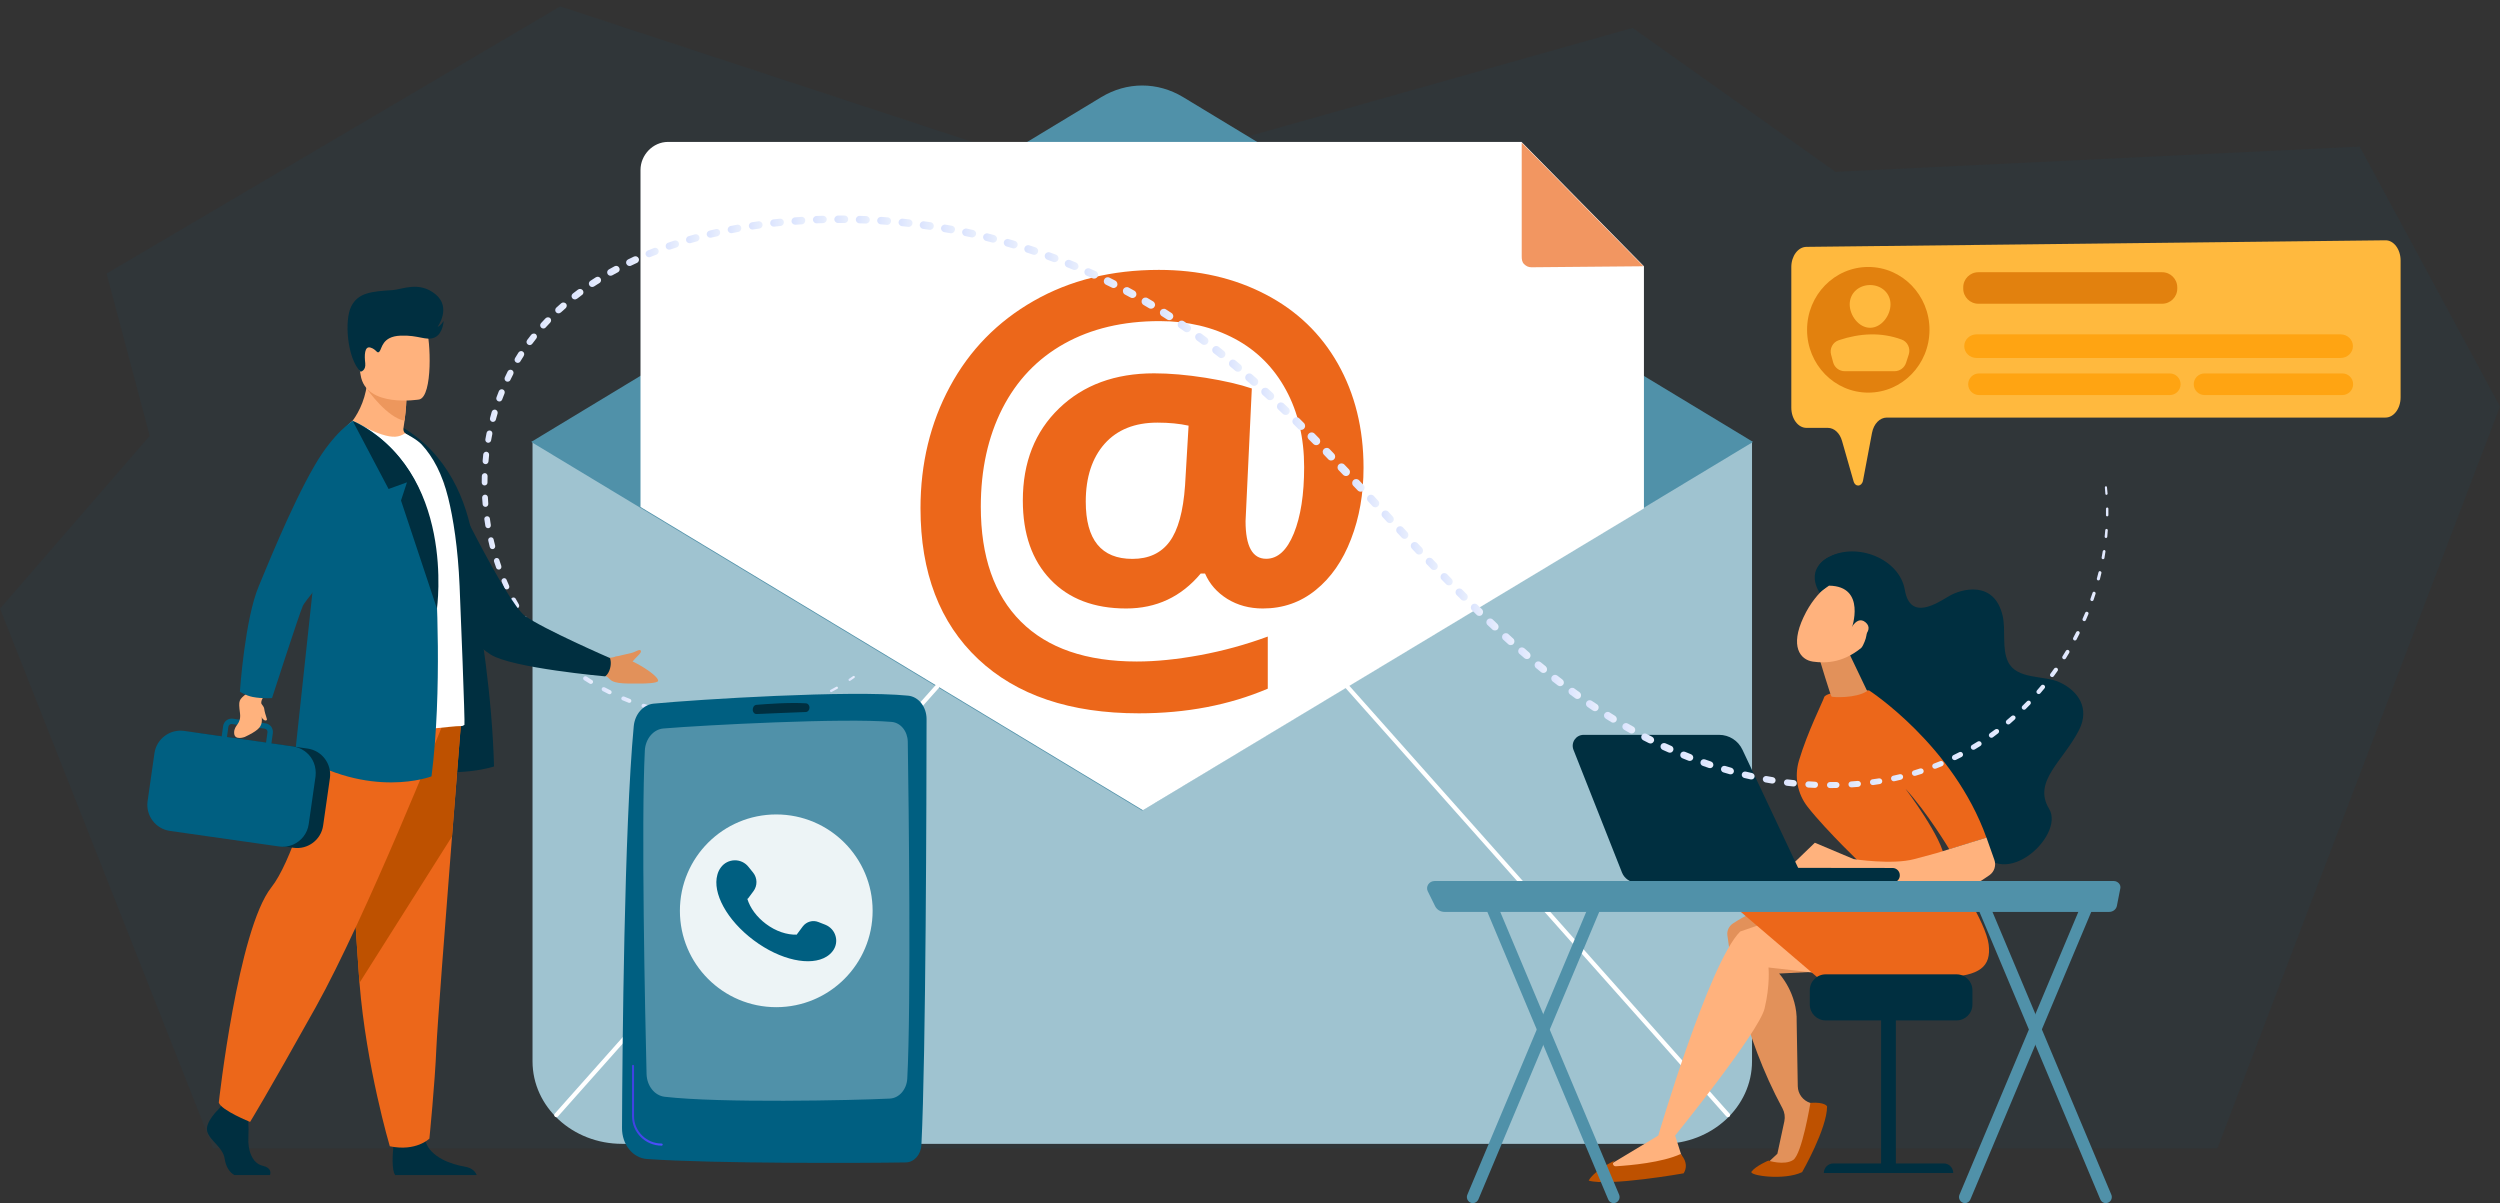 <?xml version="1.0" encoding="utf-8"?>
<!-- Generator: Adobe Illustrator 26.5.0, SVG Export Plug-In . SVG Version: 6.00 Build 0)  -->
<svg version="1.1" id="Ebene_1" xmlns="http://www.w3.org/2000/svg" xmlns:xlink="http://www.w3.org/1999/xlink" x="0px" y="0px"
	 width="2475px" height="1191.1px" viewBox="0 0 2475 1191.1" enable-background="new 0 0 2475 1191.1" xml:space="preserve">
<rect x="0" y="0" width="2475" height="1191.1" fill="#333333" stroke="none"/>
<polygon opacity="7.000000e-02" fill="#005F81" points="211,1137 0,602.5 148.2,431.5 105.5,270.8 554.6,6.3 1079.7,179 
	1616.3,27.6 1817.1,170.1 2336.1,145.1 2475,402.4 2195.2,1137 "/>
<g>
	<path fill="#9FC3D0" d="M527.2,437.3v613.4c0,45.1,39.6,81.7,88.6,81.7h1030.1c48.9,0,88.6-36.6,88.6-81.7V437.3H527.2z"/>
	<path fill="#5091A9" d="M1433.2,254.7L1171.4,96.2c-25.5-15.4-55.7-15.4-81.2,0L828.3,254.6L525.9,437.5L828.3,620l302.4,182.5
		l302.4-182.7l302.4-182.3L1433.2,254.7z"/>
	<g>
		<g>
			<path fill="#FFFFFF" d="M550.8,1106c-0.5,0-1-0.2-1.4-0.5c-0.9-0.8-1-2.1-0.2-3l377.2-424.4c0.8-0.9,2.1-1,3-0.2
				c0.9,0.8,1,2.1,0.2,3l-377.2,424.4C552,1105.7,551.4,1106,550.8,1106z"/>
		</g>
		<g>
			<path fill="#FFFFFF" d="M1710.7,1106c-0.6,0-1.2-0.2-1.6-0.7l-377.2-424.4c-0.8-0.9-0.7-2.2,0.2-3c0.9-0.8,2.2-0.7,3,0.2
				l377.2,424.4c0.8,0.9,0.7,2.2-0.2,3C1711.7,1105.8,1711.2,1106,1710.7,1106z"/>
		</g>
	</g>
</g>
<g>
	<path fill="#002F40" d="M1803.6,590c0,0-19.9-23.9,7.2-38.6c27.1-14.7,69.7,1.4,75,32.7c5.4,31.3,32.3,12.7,44,5.9
		c11.7-6.9,44.5-16.1,52.8,19.6c3.3,14.2-0.9,32.2,5.3,45.4c8.5,18.1,36,13.4,51,20.4c19.5,9,29.7,26.4,19.6,46.8
		c-15.7,31.3-46.5,51.2-29.9,78.5c16.6,27.2-50.4,88.4-73.4,31.6c-23-56.8-58.7-47.2-87.6-50.7c-28.9-3.6-43.6-28.5-35.7-54
		c7.8-25.4-2.4-40.6-13.2-51.4S1771.8,618.9,1803.6,590z"/>
	<path fill="#E2915A" d="M1761.7,894.6c0,0-21.7,3.4-46.2,19.7c-3.8,2.6-6,7.1-5.4,11.6c2.9,23.2,15,98.2,54.6,171.5
		c2.1,3.9,2.7,8.4,1.8,12.7l-6.9,32.1l-12.8,12h32.9l21.9-59.3l-9.4-3c-7.3-2.3-12.3-9-12.4-16.6l-1.1-63.6
		c0.9-28.4-17.4-47.9-17.4-47.9l52.6-2.6L1761.7,894.6z"/>
	<path fill="#BE5100" d="M1734,1159.9c-3,3.9,32.3,9.1,50.1,0.5c0,0,24.7-43,24.7-65.1c0,0-2-4.5-16.5-3.5c0,0-8.3,50.9-17.1,56.6
		c-8.8,5.7-24.5,0.6-24.5,0.6S1738.4,1154.1,1734,1159.9z"/>
	<path fill="#FFB27D" d="M1807.4,964.6c-0.3-0.5-56.6-6.8-56.6-6.8s1.8,17.1-3.9,40.7c-5.8,23.6-88.5,125.7-88.5,125.7l8.7,27.5
		c-26.8,9.3-53.2,10.8-79.1,4.8l53.7-32.3c0,0,50.3-171.4,81.1-202l56.5-19.5L1807.4,964.6z"/>
	<path fill="#EC671A" d="M1933.7,864.8c0,0,32.5,48.3,35.1,70.3c2.7,22-8.9,31-42.9,32.4c-34.1,1.5-125,1.5-125,1.5l-77.6-66.3
		c0,0,56.5-20.2,71.2-25.9C1809.3,871.1,1933.7,864.8,1933.7,864.8z"/>
	<path fill="#BE5100" d="M1663.8,1142.5c0,0,9.3,9,3,19.1c0,0-74,13.1-94,7.2c0,0,4.2-9.5,26.8-20.3l-1.7,1.3
		c-2.1,1.6-0.9,5,1.8,4.8C1614.5,1153.7,1645.4,1150.9,1663.8,1142.5z"/>
	<path fill="#EC671A" d="M1845.9,858.5c0,0-37.8-36-56.4-59.8c-10.1-12.9-13.2-29.8-8.6-45.5c8.5-28.6,23.6-58.3,25-62.9
		c2.1-7.1,44.5-6.8,44.5-6.8s83.4,54.1,116.2,145.8l-36.8,11.5c0,0-21.8-36.5-43.3-59.8c0,0,37.2,49.2,38.5,69.3L1845.9,858.5z"/>
	<path fill="#E2915A" d="M1800.8,650.7c0.4,1.5,11.5,38.1,12.4,38.9c0.9,0.8,24.3,2,35.3-5.5l-18.7-39.1L1800.8,650.7z"/>
	<path fill="#FFB27D" d="M1819,573.7c0,0-20,8.4-33.5,37.3c-13.6,28.9-3.4,42.2,9.3,44c12.7,1.8,31.8,1.6,51.9-17.1
		C1866.8,619.3,1844.9,563.7,1819,573.7z"/>
	<path fill="#002F40" d="M1833.1,622.5c0,0,15.1-42.2-22.4-42.7l-8.8,6.2c0,0-13.7-23.4,8.8-34.6c22.5-11.2,56.2-1.2,65.8,29.1
		c9.6,30.4,4,50-12,64.5c-16,14.5-22.5-1.9-22.5-1.9s8.7-13.6,5.2-20.9c-3.5-7.3-11.7,1.5-11.7,1.5L1833.1,622.5z"/>
	<path fill="#FFB27D" d="M1829.1,629.2c0,0,7.6-21.7,17.8-13.1c10.2,8.7-8.3,20.1-15.5,23.8L1829.1,629.2z"/>
	<path fill="#FFB27D" d="M1768.9,861.1l27.8-26.8l38.4,16.2c0,0,38.2,5.9,60.1,0c21.9-5.9,21.9-5.9,21.9-5.9l49.5-15.4l7.8,22
		c2,5.6,0,11.8-4.8,15.2c-4.3,3-9.3,6.4-12.5,7.8c-6.5,2.8-160.5-2-160.5-2L1768.9,861.1z"/>
	<rect x="1862.3" y="1000" fill="#002F40" width="14.6" height="158.2"/>
	<path fill="#002F40" d="M1933.7,1161.3h-128.1l0,0c0-5.3,4.3-9.5,9.5-9.5h109.1C1929.4,1151.7,1933.7,1156,1933.7,1161.3
		L1933.7,1161.3z"/>
	<path fill="#002F40" d="M1952.7,994.5c0,8.7-7.1,15.7-15.7,15.7h-129.6c-8.7,0-15.7-7.1-15.7-15.7v-14.2c0-8.7,7.1-15.7,15.7-15.7
		H1937c8.7,0,15.7,7.1,15.7,15.7V994.5z"/>
	<path fill="#002F40" d="M1874,873.7c-0.1,0-0.2,0-0.4,0l-161.1-0.2c-4,0-7.2-3.2-7.2-7.2c0-4,3.2-7.3,7.2-7.2l161.1,0.2
		c4,0,7.2,3.2,7.2,7.2C1880.9,870.4,1877.8,873.6,1874,873.7z"/>
	<path fill="#002F40" d="M1567.8,727.5h134.1c9.9,0,18.9,5.7,23.1,14.7l62,131.5h-166.7c-6.4,0-12.1-3.9-14.5-9.8l-48.1-121.7
		C1555,735.1,1560.2,727.5,1567.8,727.5z"/>
	<path fill="#5091A9" d="M2099.1,879.6c0.4-1.8-0.1-3.7-1.4-5.1c-1.3-1.4-3.1-2.3-5.1-2.3h-672.2c-2.6,0-5,1.2-6.4,3.3
		c-1.4,2.1-1.6,4.7-0.5,6.9l7.3,14.8c1.7,3.4,5.3,5.6,9.3,5.6h658c3.7,0,6.9-2.5,7.6-5.9L2099.1,879.6z"/>
	<path fill="#5091A9" d="M1458.1,1191.1c-0.8,0-1.6-0.2-2.3-0.5c-3-1.3-4.4-4.9-3.1-7.9l123.7-294.3c1.3-3.1,4.8-4.5,7.8-3.2
		c3,1.3,4.4,4.9,3.1,7.9l-123.7,294.3C1462.6,1189.7,1460.4,1191.1,1458.1,1191.1z"/>
	<path fill="#5091A9" d="M1597.5,1191.1c-2.3,0-4.5-1.4-5.4-3.7l-123.7-294.3c-1.3-3.1,0.1-6.6,3.1-7.9c3-1.3,6.5,0.1,7.7,3.2
		l123.7,294.3c1.3,3.1-0.1,6.6-3.1,7.9C1599.1,1190.9,1598.3,1191.1,1597.5,1191.1z"/>
	<path fill="#5091A9" d="M1945.3,1191.1c-0.8,0-1.6-0.2-2.3-0.5c-3-1.3-4.4-4.9-3.1-7.9l123.7-294.3c1.3-3.1,4.8-4.5,7.7-3.2
		c3,1.3,4.4,4.9,3.1,7.9l-123.7,294.3C1949.8,1189.7,1947.6,1191.1,1945.3,1191.1z"/>
	<path fill="#5091A9" d="M2084.7,1191.1c-2.3,0-4.5-1.4-5.4-3.7l-123.7-294.3c-1.3-3.1,0.1-6.6,3.1-7.9c3-1.3,6.5,0.1,7.8,3.2
		l123.7,294.3c1.3,3.1-0.1,6.6-3.1,7.9C2086.2,1190.9,2085.4,1191.1,2084.7,1191.1z"/>
</g>
<g>
	<defs>
		<polygon id="SVGID_1_" points="577.3,467.6 1131.5,802.1 1654.1,487.3 1654.1,0 620.8,0 		"/>
	</defs>
	<clipPath id="SVGID_00000164512918515961929630000000931399302750932129_">
		<use xlink:href="#SVGID_1_"  overflow="visible"/>
	</clipPath>
	<g clip-path="url(#SVGID_00000164512918515961929630000000931399302750932129_)">
		<path fill="#FFFFFF" d="M1506.3,140.5h-845c-14.9,0-27.2,12.9-27.2,27.8V854h993.4V263.6L1506.3,140.5z"/>
		<path fill="#F29661" d="M1627,263.6l-110.9,1c-2.9,0-5.2-1.1-7.3-3.2c-2.1-2.1-2.3-4.9-2.3-7.8V141.3L1627,263.6z"/>
		<g>
			<path fill="#EC671A" d="M1349.9,463c0,25.8-4.1,49.4-12.4,70.8c-8.2,21.4-19.9,38.2-34.9,50.3c-15,12.2-32.5,18.3-52.4,18.3
				c-13.2,0-25-3.2-35.2-9.5c-10.2-6.4-17.5-14.7-22-25.1h-4.3c-19.3,23.1-43.9,34.6-73.8,34.6c-31.7,0-56.7-9.5-74.9-28.6
				c-18.3-19.1-27.4-45.2-27.4-78.3c0-37.8,12-68.2,36-91.3c24-23.1,55.3-34.6,94-34.6c15.4,0,32.4,1.5,50.9,4.4
				c18.5,3,33.8,6.5,45.8,10.6l-6.2,131.3c0,24.9,6.8,37.3,20.4,37.3c11.5,0,20.6-8.4,27.4-25.1c6.8-16.7,10.2-38.6,10.2-65.7
				c0-28.8-6-54.3-18-76.4c-12-22.1-28.9-39-50.6-50.6c-21.8-11.6-46.6-17.5-74.5-17.5c-36.2,0-67.6,7.4-94.3,22.3
				c-26.7,14.9-47.1,36.3-61.4,64.3c-14.2,28-21.3,60.4-21.3,97.1c0,49.4,13.2,87.3,39.6,113.7c26.4,26.4,64.7,39.6,114.8,39.6
				c19,0,39.8-2.1,62.6-6.3c22.7-4.2,45.1-10.3,67.1-18.4v51.6c-38.3,16.3-80.8,24.4-127.6,24.4c-68,0-121.1-17.9-159.1-53.7
				c-38-35.8-57.1-85.6-57.1-149.3c0-44.2,9.7-84.4,29.1-120.4c19.4-36.1,47.1-64.4,83-84.9c35.9-20.5,77.2-30.7,123.9-30.7
				c39.4,0,74.6,8.1,105.5,24.2c31,16.1,54.9,39,71.7,68.7S1349.9,424.2,1349.9,463z M1074.9,496.6c0,37.8,15.4,56.7,46.2,56.7
				c16.1,0,28.4-5.7,36.8-17.1c8.4-11.4,13.5-29.9,15.3-55.5l3.5-59.3c-9.1-2-19.4-3-30.9-3c-22.4,0-39.8,7-52.2,20.9
				C1081.2,453.3,1074.9,472.4,1074.9,496.6z"/>
		</g>
	</g>
</g>
<g>
	
		<linearGradient id="SVGID_00000181803800492666548630000018114920260249866686_" gradientUnits="userSpaceOnUse" x1="2083.83" y1="485.694" x2="2086.546" y2="485.694">
		<stop  offset="0" style="stop-color:#DAE3FE"/>
		<stop  offset="1" style="stop-color:#E9EFFD"/>
	</linearGradient>
	<path fill="url(#SVGID_00000181803800492666548630000018114920260249866686_)" d="M2083.8,482.6l0.5,6.3l0,0c0,0.6,0.6,1.1,1.2,1
		c0.6-0.1,1.1-0.6,1-1.2l0,0l-0.6-6.4c-0.1-0.6-0.6-1-1.2-1C2084.2,481.5,2083.8,482,2083.8,482.6L2083.8,482.6z"/>
	
		<linearGradient id="SVGID_00000092428608877958761570000013672859482195533470_" gradientUnits="userSpaceOnUse" x1="2084.887" y1="506.919" x2="2087.296" y2="506.919">
		<stop  offset="0" style="stop-color:#DAE3FE"/>
		<stop  offset="1" style="stop-color:#E9EFFD"/>
	</linearGradient>
	<path fill="url(#SVGID_00000092428608877958761570000013672859482195533470_)" d="M2084.9,503.7l0,6.3l0,0c0,0.7,0.5,1.2,1.2,1.2
		c0.7,0,1.2-0.5,1.2-1.2v0l0-6.4c0-0.6-0.5-1.2-1.2-1.2C2085.4,502.5,2084.9,503.1,2084.9,503.7L2084.9,503.7z"/>
	
		<linearGradient id="SVGID_00000072260948034695525810000011314365593010346628_" gradientUnits="userSpaceOnUse" x1="2083.599" y1="528.146" x2="2086.737" y2="528.146">
		<stop  offset="0" style="stop-color:#DAE3FE"/>
		<stop  offset="1" style="stop-color:#E9EFFD"/>
	</linearGradient>
	<path fill="url(#SVGID_00000072260948034695525810000011314365593010346628_)" d="M2084.2,524.9l-0.6,6.3l0,0
		c-0.1,0.7,0.5,1.4,1.2,1.4c0.7,0.1,1.4-0.5,1.4-1.2l0,0l0.5-6.4c0.1-0.7-0.5-1.3-1.2-1.4C2084.9,523.6,2084.2,524.1,2084.2,524.9
		L2084.2,524.9z"/>
	
		<linearGradient id="SVGID_00000136389126283922367840000015180870981394789027_" gradientUnits="userSpaceOnUse" x1="2080.554" y1="549.225" x2="2084.433" y2="549.225">
		<stop  offset="0" style="stop-color:#DAE3FE"/>
		<stop  offset="1" style="stop-color:#E9EFFD"/>
	</linearGradient>
	<path fill="url(#SVGID_00000136389126283922367840000015180870981394789027_)" d="M2081.7,545.8l-1.1,6.2l0,0
		c-0.1,0.8,0.4,1.5,1.2,1.6c0.8,0.1,1.5-0.4,1.6-1.2l0,0l1-6.3c0.1-0.8-0.4-1.5-1.1-1.6C2082.5,544.6,2081.8,545.1,2081.7,545.8
		L2081.7,545.8z"/>
	
		<linearGradient id="SVGID_00000140004624874319078540000011811327772712174751_" gradientUnits="userSpaceOnUse" x1="2075.827" y1="570.014" x2="2080.424" y2="570.014">
		<stop  offset="0" style="stop-color:#DAE3FE"/>
		<stop  offset="1" style="stop-color:#E9EFFD"/>
	</linearGradient>
	<path fill="url(#SVGID_00000140004624874319078540000011811327772712174751_)" d="M2077.5,566.6l-1.6,6.1l0,0
		c-0.2,0.8,0.3,1.7,1.1,1.9c0.8,0.2,1.7-0.3,1.9-1.1l0,0l1.5-6.2c0.2-0.8-0.3-1.6-1.1-1.8C2078.5,565.2,2077.7,565.7,2077.5,566.6
		L2077.5,566.6z"/>
	
		<linearGradient id="SVGID_00000008855515016455439520000011258412887046366617_" gradientUnits="userSpaceOnUse" x1="2069.489" y1="590.396" x2="2074.784" y2="590.396">
		<stop  offset="0" style="stop-color:#DAE3FE"/>
		<stop  offset="1" style="stop-color:#E9EFFD"/>
	</linearGradient>
	<path fill="url(#SVGID_00000008855515016455439520000011258412887046366617_)" d="M2071.6,586.9l-2.1,6l0,0c-0.3,0.9,0.2,1.8,1,2.1
		c0.9,0.3,1.8-0.2,2.1-1l0,0l2-6.1c0.3-0.8-0.2-1.8-1-2C2072.8,585.5,2071.9,586,2071.6,586.9L2071.6,586.9z"/>
	
		<linearGradient id="SVGID_00000099635788687290645750000012925244395806957205_" gradientUnits="userSpaceOnUse" x1="2061.611" y1="610.269" x2="2067.583" y2="610.269">
		<stop  offset="0" style="stop-color:#DAE3FE"/>
		<stop  offset="1" style="stop-color:#E9EFFD"/>
	</linearGradient>
	<path fill="url(#SVGID_00000099635788687290645750000012925244395806957205_)" d="M2064.3,606.7l-2.5,5.8l0,0
		c-0.4,0.9,0,1.9,0.9,2.3c0.9,0.4,1.9,0,2.3-0.9l0,0l2.5-5.9c0.4-0.9,0-1.9-0.9-2.2C2065.7,605.3,2064.7,605.8,2064.3,606.7
		L2064.3,606.7z"/>
	
		<linearGradient id="SVGID_00000030466259334843218380000009574019855552555181_" gradientUnits="userSpaceOnUse" x1="2052.27" y1="629.514" x2="2058.894" y2="629.514">
		<stop  offset="0" style="stop-color:#DAE3FE"/>
		<stop  offset="1" style="stop-color:#E9EFFD"/>
	</linearGradient>
	<path fill="url(#SVGID_00000030466259334843218380000009574019855552555181_)" d="M2055.4,625.8l-2.9,5.6l0,0
		c-0.5,0.9-0.1,2,0.8,2.5c0.9,0.5,2,0.1,2.5-0.8l0,0l2.9-5.7c0.5-0.9,0.1-2-0.8-2.5C2057,624.6,2055.9,624.9,2055.4,625.8
		L2055.4,625.8z"/>
	
		<linearGradient id="SVGID_00000027582433109943825090000005173288221903170491_" gradientUnits="userSpaceOnUse" x1="2041.529" y1="648.03" x2="2048.789" y2="648.03">
		<stop  offset="0" style="stop-color:#DAE3FE"/>
		<stop  offset="1" style="stop-color:#E9EFFD"/>
	</linearGradient>
	<path fill="url(#SVGID_00000027582433109943825090000005173288221903170491_)" d="M2045.2,644.3l-3.3,5.4l0,0
		c-0.6,0.9-0.3,2.1,0.6,2.7c0.9,0.6,2.1,0.3,2.7-0.6l0,0l3.3-5.5c0.6-0.9,0.3-2.1-0.7-2.7C2046.9,643.1,2045.8,643.4,2045.2,644.3
		L2045.2,644.3z"/>
	
		<linearGradient id="SVGID_00000049213817817054453590000009791310675235232700_" gradientUnits="userSpaceOnUse" x1="2029.451" y1="665.722" x2="2037.328" y2="665.722">
		<stop  offset="0" style="stop-color:#DAE3FE"/>
		<stop  offset="1" style="stop-color:#E9EFFD"/>
	</linearGradient>
	<path fill="url(#SVGID_00000049213817817054453590000009791310675235232700_)" d="M2033.6,661.9l-3.7,5.1l0,0
		c-0.7,0.9-0.5,2.2,0.5,2.9c0.9,0.7,2.2,0.5,2.9-0.5l0,0l3.7-5.2c0.7-0.9,0.4-2.2-0.5-2.9C2035.6,660.8,2034.3,661,2033.6,661.9
		L2033.6,661.9z"/>
	
		<linearGradient id="SVGID_00000095319255147483282610000012484351078752678546_" gradientUnits="userSpaceOnUse" x1="2016.095" y1="682.486" x2="2024.571" y2="682.486">
		<stop  offset="0" style="stop-color:#DAE3FE"/>
		<stop  offset="1" style="stop-color:#E9EFFD"/>
	</linearGradient>
	<path fill="url(#SVGID_00000095319255147483282610000012484351078752678546_)" d="M2020.7,678.7l-4.1,4.8l0,0
		c-0.8,0.9-0.7,2.3,0.3,3.1c0.9,0.8,2.3,0.7,3.1-0.3l0,0l4.1-4.9c0.8-0.9,0.6-2.3-0.3-3C2022.9,677.6,2021.5,677.7,2020.7,678.7
		L2020.7,678.7z"/>
	
		<linearGradient id="SVGID_00000097477179679509862880000016194946153539857838_" gradientUnits="userSpaceOnUse" x1="2001.516" y1="698.219" x2="2010.579" y2="698.219">
		<stop  offset="0" style="stop-color:#DAE3FE"/>
		<stop  offset="1" style="stop-color:#E9EFFD"/>
	</linearGradient>
	<path fill="url(#SVGID_00000097477179679509862880000016194946153539857838_)" d="M2006.7,694.3l-4.5,4.5l0,0
		c-0.9,0.9-0.9,2.4,0,3.2c0.9,0.9,2.4,0.9,3.2,0l0,0l4.5-4.6c0.9-0.9,0.8-2.3,0-3.2C2009,693.4,2007.6,693.4,2006.7,694.3
		L2006.7,694.3z"/>
	
		<linearGradient id="SVGID_00000015355443654754359780000008818277930669074830_" gradientUnits="userSpaceOnUse" x1="1985.781" y1="712.81" x2="1995.404" y2="712.81">
		<stop  offset="0" style="stop-color:#DAE3FE"/>
		<stop  offset="1" style="stop-color:#E9EFFD"/>
	</linearGradient>
	<path fill="url(#SVGID_00000015355443654754359780000008818277930669074830_)" d="M1991.4,708.9l-4.8,4.1l0,0
		c-1,0.9-1.1,2.4-0.2,3.4c0.9,1,2.4,1.1,3.4,0.2l0,0l4.8-4.3c1-0.9,1.1-2.4,0.2-3.3C1993.9,708.1,1992.5,708,1991.4,708.9
		L1991.4,708.9z"/>
	
		<linearGradient id="SVGID_00000091734877451151375650000016054976369003181705_" gradientUnits="userSpaceOnUse" x1="1968.964" y1="726.133" x2="1979.126" y2="726.133">
		<stop  offset="0" style="stop-color:#DAE3FE"/>
		<stop  offset="1" style="stop-color:#E9EFFD"/>
	</linearGradient>
	<path fill="url(#SVGID_00000091734877451151375650000016054976369003181705_)" d="M1975.1,722.2l-5.1,3.7l0,0
		c-1.1,0.8-1.4,2.4-0.5,3.5c0.8,1.1,2.4,1.4,3.5,0.5l0,0l5.1-3.9c1.1-0.8,1.3-2.4,0.5-3.5C1977.8,721.6,1976.3,721.4,1975.1,722.2
		L1975.1,722.2z"/>
	
		<linearGradient id="SVGID_00000078746346421378197850000009934565183355683002_" gradientUnits="userSpaceOnUse" x1="1951.164" y1="738.061" x2="1961.806" y2="738.061">
		<stop  offset="0" style="stop-color:#DAE3FE"/>
		<stop  offset="1" style="stop-color:#E9EFFD"/>
	</linearGradient>
	<path fill="url(#SVGID_00000078746346421378197850000009934565183355683002_)" d="M1957.8,734.2l-5.4,3.3l-0.1,0
		c-1.2,0.8-1.6,2.3-0.8,3.6c0.8,1.2,2.3,1.6,3.6,0.8l0,0l5.5-3.4c1.2-0.8,1.6-2.3,0.8-3.5C1960.7,733.8,1959.1,733.4,1957.8,734.2
		L1957.8,734.2z"/>
	
		<linearGradient id="SVGID_00000118375894488469971730000010388279506496502449_" gradientUnits="userSpaceOnUse" x1="1932.466" y1="748.49" x2="1943.494" y2="748.49">
		<stop  offset="0" style="stop-color:#DAE3FE"/>
		<stop  offset="1" style="stop-color:#E9EFFD"/>
	</linearGradient>
	<path fill="url(#SVGID_00000118375894488469971730000010388279506496502449_)" d="M1939.6,744.7l-5.6,2.8l-0.1,0
		c-1.3,0.7-1.8,2.3-1.2,3.6c0.7,1.3,2.3,1.8,3.6,1.2l0,0l5.7-2.9c1.3-0.7,1.8-2.3,1.1-3.5C1942.5,744.5,1941,744,1939.6,744.7
		L1939.6,744.7z"/>
	
		<linearGradient id="SVGID_00000018954071283306748910000012433048871783378333_" gradientUnits="userSpaceOnUse" x1="1912.956" y1="757.284" x2="1924.351" y2="757.284">
		<stop  offset="0" style="stop-color:#DAE3FE"/>
		<stop  offset="1" style="stop-color:#E9EFFD"/>
	</linearGradient>
	<path fill="url(#SVGID_00000018954071283306748910000012433048871783378333_)" d="M1920.6,753.6l-5.9,2.3l-0.1,0
		c-1.4,0.6-2.1,2.1-1.5,3.5c0.6,1.4,2.1,2.1,3.5,1.5l0,0l6-2.4c1.4-0.6,2-2.1,1.5-3.5C1923.6,753.7,1922,753,1920.6,753.6
		L1920.6,753.6z"/>
	
		<linearGradient id="SVGID_00000053511912197881921590000016974178216167760047_" gradientUnits="userSpaceOnUse" x1="1892.795" y1="764.418" x2="1904.483" y2="764.418">
		<stop  offset="0" style="stop-color:#DAE3FE"/>
		<stop  offset="1" style="stop-color:#E9EFFD"/>
	</linearGradient>
	<path fill="url(#SVGID_00000053511912197881921590000016974178216167760047_)" d="M1900.8,760.8l-6,1.9l-0.1,0
		c-1.5,0.5-2.3,2-1.8,3.5c0.5,1.5,2,2.3,3.5,1.8l0,0l6.1-1.9c1.5-0.5,2.3-2,1.8-3.5C1903.9,761.2,1902.4,760.4,1900.8,760.8
		L1900.8,760.8z"/>
	
		<linearGradient id="SVGID_00000152252346129286523730000010062371837124364203_" gradientUnits="userSpaceOnUse" x1="1872.156" y1="769.949" x2="1884.095" y2="769.949">
		<stop  offset="0" style="stop-color:#DAE3FE"/>
		<stop  offset="1" style="stop-color:#E9EFFD"/>
	</linearGradient>
	<path fill="url(#SVGID_00000152252346129286523730000010062371837124364203_)" d="M1880.6,766.5l-6.2,1.4l-0.1,0
		c-1.5,0.3-2.5,1.9-2.1,3.4c0.3,1.5,1.9,2.5,3.4,2.1l0,0l6.3-1.5c1.5-0.4,2.5-1.9,2.1-3.4C1883.7,767.1,1882.2,766.1,1880.6,766.5
		L1880.6,766.5z"/>
	
		<linearGradient id="SVGID_00000049184639391317911790000009934767706716668602_" gradientUnits="userSpaceOnUse" x1="1851.177" y1="773.9" x2="1863.326" y2="773.9">
		<stop  offset="0" style="stop-color:#DAE3FE"/>
		<stop  offset="1" style="stop-color:#E9EFFD"/>
	</linearGradient>
	<path fill="url(#SVGID_00000049184639391317911790000009934767706716668602_)" d="M1860,770.6l-6.2,0.9l-0.1,0
		c-1.6,0.2-2.7,1.7-2.4,3.3c0.2,1.6,1.7,2.7,3.3,2.4l0,0l6.4-1c1.6-0.2,2.7-1.7,2.4-3.3C1863.1,771.4,1861.6,770.3,1860,770.6
		L1860,770.6z"/>
	
		<linearGradient id="SVGID_00000070826196195562142200000009237079222665933451_" gradientUnits="userSpaceOnUse" x1="1829.984" y1="776.316" x2="1842.306" y2="776.316">
		<stop  offset="0" style="stop-color:#DAE3FE"/>
		<stop  offset="1" style="stop-color:#E9EFFD"/>
	</linearGradient>
	<path fill="url(#SVGID_00000070826196195562142200000009237079222665933451_)" d="M1839.1,773.1l-6.3,0.5l-0.1,0
		c-1.6,0.1-2.9,1.5-2.7,3.2c0.1,1.6,1.5,2.9,3.2,2.7l0,0l6.4-0.5c1.6-0.1,2.8-1.6,2.7-3.2C1842.2,774.2,1840.8,773,1839.1,773.1
		L1839.1,773.1z"/>
	
		<linearGradient id="SVGID_00000040567541364268518340000010954761079992593589_" gradientUnits="userSpaceOnUse" x1="1808.69" y1="777.258" x2="1821.152" y2="777.258">
		<stop  offset="0" style="stop-color:#DAE3FE"/>
		<stop  offset="1" style="stop-color:#E9EFFD"/>
	</linearGradient>
	<path fill="url(#SVGID_00000040567541364268518340000010954761079992593589_)" d="M1818.1,774.2l-6.3,0h-0.1c-1.7,0-3,1.4-3,3
		c0,1.7,1.4,3,3,3h0l6.4-0.1c1.7,0,3-1.4,3-3C1821.1,775.5,1819.8,774.2,1818.1,774.2L1818.1,774.2z"/>
	
		<linearGradient id="SVGID_00000165209234896754159460000007989627906693796787_" gradientUnits="userSpaceOnUse" x1="1787.391" y1="776.781" x2="1799.966" y2="776.781">
		<stop  offset="0" style="stop-color:#DAE3FE"/>
		<stop  offset="1" style="stop-color:#E9EFFD"/>
	</linearGradient>
	<path fill="url(#SVGID_00000165209234896754159460000007989627906693796787_)" d="M1797,773.9l-6.3-0.4l-0.1,0
		c-1.7-0.1-3.2,1.2-3.3,2.9c-0.1,1.7,1.2,3.2,2.9,3.3l0,0l6.4,0.3c1.7,0.1,3.1-1.2,3.2-2.9C1800,775.4,1798.8,774,1797,773.9
		L1797,773.9z"/>
	
		<linearGradient id="SVGID_00000157284625263290227580000005990541498025267843_" gradientUnits="userSpaceOnUse" x1="1766.174" y1="774.995" x2="1778.837" y2="774.995">
		<stop  offset="0" style="stop-color:#DAE3FE"/>
		<stop  offset="1" style="stop-color:#E9EFFD"/>
	</linearGradient>
	<path fill="url(#SVGID_00000157284625263290227580000005990541498025267843_)" d="M1776,772.3l-6.3-0.7l-0.1,0
		c-1.7-0.2-3.3,1-3.5,2.8c-0.2,1.7,1,3.3,2.8,3.5l0,0l6.4,0.7c1.7,0.2,3.3-1,3.5-2.8C1779,774,1777.8,772.5,1776,772.3L1776,772.3z"
		/>
	
		<linearGradient id="SVGID_00000101072105830466362770000013122897469742586302_" gradientUnits="userSpaceOnUse" x1="1745.108" y1="771.96" x2="1757.84" y2="771.96">
		<stop  offset="0" style="stop-color:#DAE3FE"/>
		<stop  offset="1" style="stop-color:#E9EFFD"/>
	</linearGradient>
	<path fill="url(#SVGID_00000101072105830466362770000013122897469742586302_)" d="M1755.2,769.4l-6.2-1.1l-0.1,0
		c-1.7-0.3-3.4,0.9-3.7,2.6c-0.3,1.7,0.9,3.4,2.6,3.7l0,0l6.3,1.1c1.7,0.3,3.4-0.9,3.7-2.6C1758.1,771.3,1756.9,769.7,1755.2,769.4
		L1755.2,769.4z"/>
	
		<linearGradient id="SVGID_00000090288469418450538190000015468457806967317411_" gradientUnits="userSpaceOnUse" x1="1724.262" y1="767.747" x2="1737.038" y2="767.747">
		<stop  offset="0" style="stop-color:#DAE3FE"/>
		<stop  offset="1" style="stop-color:#E9EFFD"/>
	</linearGradient>
	<path fill="url(#SVGID_00000090288469418450538190000015468457806967317411_)" d="M1734.5,765.3l-6.1-1.4l-0.1,0
		c-1.8-0.4-3.5,0.7-3.9,2.4c-0.4,1.8,0.7,3.5,2.4,3.9l0,0l6.3,1.4c1.8,0.4,3.5-0.7,3.9-2.4C1737.4,767.5,1736.3,765.7,1734.5,765.3
		L1734.5,765.3z"/>
	
		<linearGradient id="SVGID_00000048494086504236620400000000685497445987401358_" gradientUnits="userSpaceOnUse" x1="1703.662" y1="762.421" x2="1716.491" y2="762.421">
		<stop  offset="0" style="stop-color:#DAE3FE"/>
		<stop  offset="1" style="stop-color:#E9EFFD"/>
	</linearGradient>
	<path fill="url(#SVGID_00000048494086504236620400000000685497445987401358_)" d="M1714.1,760.1l-6.1-1.8l0,0
		c-1.8-0.5-3.6,0.5-4.1,2.3c-0.5,1.8,0.5,3.6,2.3,4.1l0,0l6.2,1.8c1.8,0.5,3.6-0.5,4.1-2.3C1716.9,762.5,1715.8,760.6,1714.1,760.1
		L1714.1,760.1z"/>
	
		<linearGradient id="SVGID_00000173867884197255748900000001018300139072560823_" gradientUnits="userSpaceOnUse" x1="1683.378" y1="756.045" x2="1696.224" y2="756.045">
		<stop  offset="0" style="stop-color:#DAE3FE"/>
		<stop  offset="1" style="stop-color:#E9EFFD"/>
	</linearGradient>
	<path fill="url(#SVGID_00000173867884197255748900000001018300139072560823_)" d="M1693.9,753.9l-6-2.1l0,0
		c-1.8-0.6-3.7,0.3-4.3,2.1c-0.6,1.8,0.3,3.7,2.1,4.3l0,0l6.1,2.1c1.8,0.6,3.7-0.3,4.3-2.1C1696.6,756.4,1695.7,754.5,1693.9,753.9
		L1693.9,753.9z"/>
	
		<linearGradient id="SVGID_00000003072153968323761800000001424981705262310308_" gradientUnits="userSpaceOnUse" x1="1663.441" y1="748.672" x2="1676.3" y2="748.672">
		<stop  offset="0" style="stop-color:#DAE3FE"/>
		<stop  offset="1" style="stop-color:#E9EFFD"/>
	</linearGradient>
	<path fill="url(#SVGID_00000003072153968323761800000001424981705262310308_)" d="M1674.1,746.7l-5.9-2.4l0,0
		c-1.8-0.7-3.8,0.1-4.5,1.9c-0.7,1.8,0.1,3.8,1.9,4.5l0,0l6,2.4c1.8,0.7,3.8-0.2,4.5-1.9C1676.8,749.4,1675.9,747.4,1674.1,746.7
		L1674.1,746.7z"/>
	
		<linearGradient id="SVGID_00000001654391637260479510000013649679786658926520_" gradientUnits="userSpaceOnUse" x1="1643.887" y1="740.347" x2="1656.749" y2="740.347">
		<stop  offset="0" style="stop-color:#DAE3FE"/>
		<stop  offset="1" style="stop-color:#E9EFFD"/>
	</linearGradient>
	<path fill="url(#SVGID_00000001654391637260479510000013649679786658926520_)" d="M1654.7,738.5l-5.8-2.6l0,0
		c-1.8-0.8-3.9,0-4.7,1.7c-0.8,1.8,0,3.9,1.7,4.7l0,0l5.9,2.6c1.8,0.8,3.8,0,4.6-1.8C1657.2,741.4,1656.5,739.3,1654.7,738.5
		L1654.7,738.5z"/>
	
		<linearGradient id="SVGID_00000070802322830699462260000012190211006543785361_" gradientUnits="userSpaceOnUse" x1="1624.746" y1="731.106" x2="1637.608" y2="731.106">
		<stop  offset="0" style="stop-color:#DAE3FE"/>
		<stop  offset="1" style="stop-color:#E9EFFD"/>
	</linearGradient>
	<path fill="url(#SVGID_00000070802322830699462260000012190211006543785361_)" d="M1635.6,729.4l-5.6-2.9l0,0
		c-1.8-0.9-3.9-0.2-4.8,1.5c-0.9,1.8-0.2,3.9,1.5,4.8l0,0l5.7,2.9c1.8,0.9,3.9,0.2,4.8-1.6C1638.1,732.4,1637.4,730.3,1635.6,729.4
		L1635.6,729.4z"/>
	
		<linearGradient id="SVGID_00000127015115759382518110000016132153933409209251_" gradientUnits="userSpaceOnUse" x1="1606.116" y1="721.001" x2="1618.883" y2="721.001">
		<stop  offset="0" style="stop-color:#DAE3FE"/>
		<stop  offset="1" style="stop-color:#E9EFFD"/>
	</linearGradient>
	<path fill="url(#SVGID_00000127015115759382518110000016132153933409209251_)" d="M1617,719.4l-5.5-3.1l0,0c-1.7-1-3.9-0.4-4.9,1.3
		c-1,1.7-0.4,3.9,1.3,4.9l0,0l5.6,3.2c1.7,1,3.9,0.4,4.9-1.3C1619.4,722.6,1618.8,720.4,1617,719.4L1617,719.4z"/>
	
		<linearGradient id="SVGID_00000032630134224978551070000006558455270614128052_" gradientUnits="userSpaceOnUse" x1="1587.904" y1="710.126" x2="1600.588" y2="710.126">
		<stop  offset="0" style="stop-color:#DAE3FE"/>
		<stop  offset="1" style="stop-color:#E9EFFD"/>
	</linearGradient>
	<path fill="url(#SVGID_00000032630134224978551070000006558455270614128052_)" d="M1598.9,708.7l-5.4-3.4l0,0
		c-1.7-1.1-3.9-0.5-5,1.2c-1.1,1.7-0.5,3.9,1.2,5l0,0l5.5,3.4c1.7,1.1,3.9,0.5,5-1.2C1601.1,712,1600.6,709.8,1598.9,708.7
		L1598.9,708.7z"/>
	
		<linearGradient id="SVGID_00000178193068455782978920000012096538278191467942_" gradientUnits="userSpaceOnUse" x1="1570.114" y1="698.569" x2="1582.71" y2="698.569">
		<stop  offset="0" style="stop-color:#DAE3FE"/>
		<stop  offset="1" style="stop-color:#E9EFFD"/>
	</linearGradient>
	<path fill="url(#SVGID_00000178193068455782978920000012096538278191467942_)" d="M1581.1,697.3l-5.3-3.5l0,0
		c-1.7-1.1-3.9-0.7-5.1,1c-1.1,1.7-0.7,3.9,1,5.1l0,0l5.3,3.6c1.7,1.1,3.9,0.7,5-1C1583.2,700.7,1582.8,698.5,1581.1,697.3
		L1581.1,697.3z"/>
	
		<linearGradient id="SVGID_00000145043067472996435440000002204960528941246645_" gradientUnits="userSpaceOnUse" x1="1552.739" y1="686.395" x2="1565.249" y2="686.395">
		<stop  offset="0" style="stop-color:#DAE3FE"/>
		<stop  offset="1" style="stop-color:#E9EFFD"/>
	</linearGradient>
	<path fill="url(#SVGID_00000145043067472996435440000002204960528941246645_)" d="M1563.7,685.3l-5.1-3.7l0,0
		c-1.6-1.2-3.9-0.8-5.1,0.8c-1.2,1.6-0.8,3.9,0.8,5.1l0,0l5.2,3.8c1.6,1.2,3.9,0.8,5.1-0.8C1565.7,688.8,1565.4,686.5,1563.7,685.3
		L1563.7,685.3z"/>
	
		<linearGradient id="SVGID_00000071538385442200267250000006471768726340027815_" gradientUnits="userSpaceOnUse" x1="1535.765" y1="673.662" x2="1548.194" y2="673.662">
		<stop  offset="0" style="stop-color:#DAE3FE"/>
		<stop  offset="1" style="stop-color:#E9EFFD"/>
	</linearGradient>
	<path fill="url(#SVGID_00000071538385442200267250000006471768726340027815_)" d="M1546.7,672.7l-5-3.9l0,0
		c-1.6-1.2-3.9-0.9-5.2,0.7c-1.2,1.6-1,3.9,0.7,5.2l0,0l5.1,3.9c1.6,1.2,3.9,0.9,5.2-0.7C1548.7,676.3,1548.4,674,1546.7,672.7
		L1546.7,672.7z"/>
	
		<linearGradient id="SVGID_00000158750720487536682130000005048862606870376627_" gradientUnits="userSpaceOnUse" x1="1519.173" y1="660.43" x2="1531.527" y2="660.43">
		<stop  offset="0" style="stop-color:#DAE3FE"/>
		<stop  offset="1" style="stop-color:#E9EFFD"/>
	</linearGradient>
	<path fill="url(#SVGID_00000158750720487536682130000005048862606870376627_)" d="M1530.2,659.6l-4.9-4l0,0
		c-1.6-1.3-3.9-1.1-5.2,0.5c-1.3,1.6-1.1,3.9,0.5,5.2l0,0l5,4.1c1.6,1.3,3.9,1.1,5.2-0.5S1531.7,660.9,1530.2,659.6L1530.2,659.6z"
		/>
	
		<linearGradient id="SVGID_00000034803468007164872050000015665783960342020260_" gradientUnits="userSpaceOnUse" x1="1502.938" y1="646.756" x2="1515.226" y2="646.756">
		<stop  offset="0" style="stop-color:#DAE3FE"/>
		<stop  offset="1" style="stop-color:#E9EFFD"/>
	</linearGradient>
	<path fill="url(#SVGID_00000034803468007164872050000015665783960342020260_)" d="M1513.9,646l-4.8-4.2l0,0
		c-1.6-1.3-3.9-1.2-5.2,0.4c-1.3,1.6-1.2,3.9,0.4,5.2l0,0l4.9,4.2c1.6,1.3,3.9,1.2,5.2-0.4C1515.7,649.7,1515.5,647.4,1513.9,646
		L1513.9,646z"/>
	
		<linearGradient id="SVGID_00000143604951382506935490000017433017492676843417_" gradientUnits="userSpaceOnUse" x1="1487.035" y1="632.692" x2="1499.264" y2="632.692">
		<stop  offset="0" style="stop-color:#DAE3FE"/>
		<stop  offset="1" style="stop-color:#E9EFFD"/>
	</linearGradient>
	<path fill="url(#SVGID_00000143604951382506935490000017433017492676843417_)" d="M1498,632.1l-4.7-4.3l0,0
		c-1.5-1.4-3.9-1.3-5.3,0.3c-1.4,1.5-1.3,3.9,0.3,5.3l0,0l4.8,4.3c1.5,1.4,3.9,1.3,5.3-0.3C1499.7,635.8,1499.6,633.4,1498,632.1
		L1498,632.1z"/>
	
		<linearGradient id="SVGID_00000181084350279467488010000012876337315515801017_" gradientUnits="userSpaceOnUse" x1="1471.436" y1="618.291" x2="1483.612" y2="618.291">
		<stop  offset="0" style="stop-color:#DAE3FE"/>
		<stop  offset="1" style="stop-color:#E9EFFD"/>
	</linearGradient>
	<path fill="url(#SVGID_00000181084350279467488010000012876337315515801017_)" d="M1482.4,617.7l-4.6-4.4l0,0
		c-1.5-1.4-3.9-1.4-5.3,0.2c-1.4,1.5-1.4,3.9,0.2,5.3l0,0l4.7,4.4c1.5,1.4,3.9,1.3,5.3-0.2C1484,621.5,1483.9,619.2,1482.4,617.7
		L1482.4,617.7z"/>
	
		<linearGradient id="SVGID_00000089546856938454651810000002641146532649377937_" gradientUnits="userSpaceOnUse" x1="1456.105" y1="603.603" x2="1468.247" y2="603.603">
		<stop  offset="0" style="stop-color:#DAE3FE"/>
		<stop  offset="1" style="stop-color:#E9EFFD"/>
	</linearGradient>
	<path fill="url(#SVGID_00000089546856938454651810000002641146532649377937_)" d="M1467.1,603.1l-4.6-4.4l0,0
		c-1.5-1.5-3.9-1.4-5.3,0.1c-1.5,1.5-1.4,3.9,0.1,5.4l0,0l4.6,4.5c1.5,1.5,3.9,1.4,5.3-0.1C1468.6,607,1468.6,604.6,1467.1,603.1
		L1467.1,603.1z"/>
	
		<linearGradient id="SVGID_00000167369502445177514830000017798504613038715070_" gradientUnits="userSpaceOnUse" x1="1440.996" y1="588.655" x2="1453.113" y2="588.655">
		<stop  offset="0" style="stop-color:#DAE3FE"/>
		<stop  offset="1" style="stop-color:#E9EFFD"/>
	</linearGradient>
	<path fill="url(#SVGID_00000167369502445177514830000017798504613038715070_)" d="M1452,588.2l-4.5-4.5l0,0c-1.5-1.5-3.9-1.5-5.4,0
		c-1.5,1.5-1.5,3.9,0,5.4l0,0l4.5,4.5c1.5,1.5,3.9,1.5,5.4,0C1453.5,592.1,1453.5,589.7,1452,588.2L1452,588.2z"/>
	
		<linearGradient id="SVGID_00000033330994432405982170000006973101276840737980_" gradientUnits="userSpaceOnUse" x1="1426.09" y1="573.505" x2="1438.191" y2="573.505">
		<stop  offset="0" style="stop-color:#DAE3FE"/>
		<stop  offset="1" style="stop-color:#E9EFFD"/>
	</linearGradient>
	<path fill="url(#SVGID_00000033330994432405982170000006973101276840737980_)" d="M1437.1,573.1l-4.4-4.6l0,0
		c-1.5-1.5-3.9-1.6-5.4-0.1c-1.5,1.5-1.6,3.9-0.1,5.4l0,0l4.5,4.6c1.5,1.5,3.9,1.5,5.4,0.1C1438.5,577.1,1438.6,574.6,1437.1,573.1
		L1437.1,573.1z"/>
	
		<linearGradient id="SVGID_00000083794724234345319330000004208134557485373877_" gradientUnits="userSpaceOnUse" x1="1411.346" y1="558.19" x2="1423.441" y2="558.19">
		<stop  offset="0" style="stop-color:#DAE3FE"/>
		<stop  offset="1" style="stop-color:#E9EFFD"/>
	</linearGradient>
	<path fill="url(#SVGID_00000083794724234345319330000004208134557485373877_)" d="M1422.4,557.9l-4.4-4.6c-1.5-1.5-3.9-1.6-5.4-0.1
		c-1.5,1.5-1.6,3.9-0.1,5.4l0,0l4.4,4.6c1.5,1.5,3.9,1.6,5.4,0.1C1423.8,561.8,1423.8,559.4,1422.4,557.9z"/>
	
		<linearGradient id="SVGID_00000054251465266301663710000004693564948348700562_" gradientUnits="userSpaceOnUse" x1="1396.731" y1="542.749" x2="1408.829" y2="542.749">
		<stop  offset="0" style="stop-color:#DAE3FE"/>
		<stop  offset="1" style="stop-color:#E9EFFD"/>
	</linearGradient>
	<path fill="url(#SVGID_00000054251465266301663710000004693564948348700562_)" d="M1407.8,542.4l-4.4-4.6c-1.5-1.6-3.9-1.6-5.5-0.2
		c-1.6,1.5-1.6,3.9-0.2,5.5l0,0l4.4,4.7c1.5,1.6,3.9,1.6,5.5,0.2C1409.2,546.4,1409.2,544,1407.8,542.4z"/>
	
		<linearGradient id="SVGID_00000049914754832393159830000008626527322288285336_" gradientUnits="userSpaceOnUse" x1="1382.203" y1="527.218" x2="1394.315" y2="527.218">
		<stop  offset="0" style="stop-color:#DAE3FE"/>
		<stop  offset="1" style="stop-color:#E9EFFD"/>
	</linearGradient>
	<path fill="url(#SVGID_00000049914754832393159830000008626527322288285336_)" d="M1393.3,526.9l-4.3-4.7c-1.5-1.6-3.9-1.7-5.5-0.2
		c-1.6,1.5-1.7,3.9-0.2,5.5l0,0l4.4,4.7c1.5,1.6,3.9,1.7,5.5,0.2C1394.6,530.9,1394.7,528.5,1393.3,526.9z"/>
	
		<linearGradient id="SVGID_00000121961918970498148800000010739525246432073646_" gradientUnits="userSpaceOnUse" x1="1367.716" y1="511.637" x2="1379.863" y2="511.637">
		<stop  offset="0" style="stop-color:#DAE3FE"/>
		<stop  offset="1" style="stop-color:#E9EFFD"/>
	</linearGradient>
	<path fill="url(#SVGID_00000121961918970498148800000010739525246432073646_)" d="M1378.8,511.3l-4.3-4.7c-1.5-1.6-3.9-1.7-5.5-0.2
		c-1.6,1.5-1.7,3.9-0.2,5.5l0,0l4.3,4.7c1.5,1.6,3.9,1.7,5.5,0.2C1380.2,515.4,1380.3,512.9,1378.8,511.3z"/>
	
		<linearGradient id="SVGID_00000035516850237845317740000010622364901583370401_" gradientUnits="userSpaceOnUse" x1="1353.237" y1="496.054" x2="1365.425" y2="496.054">
		<stop  offset="0" style="stop-color:#DAE3FE"/>
		<stop  offset="1" style="stop-color:#E9EFFD"/>
	</linearGradient>
	<path fill="url(#SVGID_00000035516850237845317740000010622364901583370401_)" d="M1364.4,495.7l-4.3-4.7c-1.5-1.6-4-1.7-5.5-0.2
		c-1.6,1.5-1.7,4-0.2,5.5l0,0l4.3,4.7c1.5,1.6,4,1.7,5.5,0.2C1365.8,499.8,1365.9,497.3,1364.4,495.7z"/>
	
		<linearGradient id="SVGID_00000039813756613930935230000010982386144968972177_" gradientUnits="userSpaceOnUse" x1="1338.719" y1="480.506" x2="1350.964" y2="480.506">
		<stop  offset="0" style="stop-color:#DAE3FE"/>
		<stop  offset="1" style="stop-color:#E9EFFD"/>
	</linearGradient>
	<path fill="url(#SVGID_00000039813756613930935230000010982386144968972177_)" d="M1349.9,480.2l-4.4-4.7c-1.5-1.6-4-1.7-5.6-0.2
		c-1.6,1.5-1.7,4-0.2,5.6l0,0l4.4,4.6c1.5,1.6,4,1.7,5.6,0.2C1351.3,484.2,1351.4,481.7,1349.9,480.2z"/>
	
		<linearGradient id="SVGID_00000156578000504616578140000008848629383201394851_" gradientUnits="userSpaceOnUse" x1="1324.121" y1="465.027" x2="1336.436" y2="465.027">
		<stop  offset="0" style="stop-color:#DAE3FE"/>
		<stop  offset="1" style="stop-color:#E9EFFD"/>
	</linearGradient>
	<path fill="url(#SVGID_00000156578000504616578140000008848629383201394851_)" d="M1335.4,464.6l-4.4-4.6c-1.5-1.6-4-1.7-5.6-0.2
		c-1.6,1.5-1.7,4-0.2,5.6l0,0l4.4,4.6c1.5,1.6,4,1.7,5.6,0.2C1336.8,468.7,1336.9,466.2,1335.4,464.6z"/>
	
		<linearGradient id="SVGID_00000009551783765418589200000010201383483155045541_" gradientUnits="userSpaceOnUse" x1="1309.405" y1="449.654" x2="1321.805" y2="449.654">
		<stop  offset="0" style="stop-color:#DAE3FE"/>
		<stop  offset="1" style="stop-color:#E9EFFD"/>
	</linearGradient>
	<path fill="url(#SVGID_00000009551783765418589200000010201383483155045541_)" d="M1320.7,449.2l-4.4-4.6c-1.5-1.6-4-1.6-5.6-0.1
		c-1.6,1.5-1.6,4-0.1,5.6l0,0l0,0l4.4,4.6l0,0c1.5,1.6,4,1.6,5.6,0.1S1322.2,450.8,1320.7,449.2z"/>
	
		<linearGradient id="SVGID_00000164486083533474536740000011650991666933538705_" gradientUnits="userSpaceOnUse" x1="1294.532" y1="434.428" x2="1307.026" y2="434.428">
		<stop  offset="0" style="stop-color:#DAE3FE"/>
		<stop  offset="1" style="stop-color:#E9EFFD"/>
	</linearGradient>
	<path fill="url(#SVGID_00000164486083533474536740000011650991666933538705_)" d="M1305.9,433.9l-4.5-4.6c-1.6-1.6-4.1-1.6-5.7,0
		s-1.6,4.1,0,5.7l0,0l0,0l4.5,4.5l0,0c1.6,1.6,4.1,1.6,5.7,0C1307.4,438,1307.4,435.5,1305.9,433.9z"/>
	
		<linearGradient id="SVGID_00000020366323658131900910000006908544628506082466_" gradientUnits="userSpaceOnUse" x1="1279.465" y1="419.387" x2="1292.064" y2="419.387">
		<stop  offset="0" style="stop-color:#DAE3FE"/>
		<stop  offset="1" style="stop-color:#E9EFFD"/>
	</linearGradient>
	<path fill="url(#SVGID_00000020366323658131900910000006908544628506082466_)" d="M1290.9,418.8l-4.5-4.5c-1.6-1.6-4.1-1.6-5.7,0
		c-1.6,1.6-1.6,4.1,0,5.7l0,0l0,0l4.5,4.5l0,0c1.6,1.6,4.1,1.5,5.7,0C1292.5,422.9,1292.4,420.3,1290.9,418.8z"/>
	
		<linearGradient id="SVGID_00000098190064023381097270000015694721318071577014_" gradientUnits="userSpaceOnUse" x1="1264.166" y1="404.575" x2="1276.881" y2="404.575">
		<stop  offset="0" style="stop-color:#DAE3FE"/>
		<stop  offset="1" style="stop-color:#E9EFFD"/>
	</linearGradient>
	<path fill="url(#SVGID_00000098190064023381097270000015694721318071577014_)" d="M1275.6,403.9l-4.6-4.4c-1.6-1.5-4.2-1.5-5.7,0.1
		c-1.5,1.6-1.5,4.2,0.1,5.7l0,0l0,0l4.6,4.4l0,0c1.6,1.5,4.2,1.5,5.7-0.1C1277.3,408,1277.2,405.4,1275.6,403.9z"/>
	
		<linearGradient id="SVGID_00000070840657826165033990000013367577761713552791_" gradientUnits="userSpaceOnUse" x1="1248.633" y1="390.044" x2="1261.424" y2="390.044">
		<stop  offset="0" style="stop-color:#DAE3FE"/>
		<stop  offset="1" style="stop-color:#E9EFFD"/>
	</linearGradient>
	<path fill="url(#SVGID_00000070840657826165033990000013367577761713552791_)" d="M1260.1,389.2l-4.7-4.3c-1.6-1.5-4.2-1.4-5.7,0.2
		c-1.5,1.6-1.4,4.2,0.2,5.7l0,0l4.7,4.3l0,0c1.6,1.5,4.2,1.4,5.7-0.2C1261.9,393.3,1261.8,390.8,1260.1,389.2L1260.1,389.2z"/>
	
		<linearGradient id="SVGID_00000007387402996449044670000003012476311194205369_" gradientUnits="userSpaceOnUse" x1="1232.803" y1="375.822" x2="1245.654" y2="375.822">
		<stop  offset="0" style="stop-color:#DAE3FE"/>
		<stop  offset="1" style="stop-color:#E9EFFD"/>
	</linearGradient>
	<path fill="url(#SVGID_00000007387402996449044670000003012476311194205369_)" d="M1244.3,374.9l-4.8-4.2c-1.7-1.5-4.2-1.3-5.7,0.4
		c-1.5,1.7-1.3,4.2,0.4,5.7l0,0l4.8,4.2l0,0c1.7,1.5,4.2,1.3,5.7-0.4C1246.1,378.9,1246,376.4,1244.3,374.9L1244.3,374.9z"/>
	
		<linearGradient id="SVGID_00000119076170122367120280000018009983727484677019_" gradientUnits="userSpaceOnUse" x1="1216.648" y1="361.974" x2="1229.569" y2="361.974">
		<stop  offset="0" style="stop-color:#DAE3FE"/>
		<stop  offset="1" style="stop-color:#E9EFFD"/>
	</linearGradient>
	<path fill="url(#SVGID_00000119076170122367120280000018009983727484677019_)" d="M1228.1,361l-4.9-4.1c-1.7-1.4-4.2-1.2-5.6,0.5
		c-1.4,1.7-1.2,4.2,0.5,5.6l0,0l4.9,4.1l0,0c1.7,1.4,4.2,1.2,5.6-0.5C1230.1,364.9,1229.8,362.4,1228.1,361L1228.1,361z"/>
	
		<linearGradient id="SVGID_00000087414625382939482140000002131026835441804189_" gradientUnits="userSpaceOnUse" x1="1200.146" y1="348.557" x2="1213.146" y2="348.557">
		<stop  offset="0" style="stop-color:#DAE3FE"/>
		<stop  offset="1" style="stop-color:#E9EFFD"/>
	</linearGradient>
	<path fill="url(#SVGID_00000087414625382939482140000002131026835441804189_)" d="M1211.6,347.4l-5-4c-1.7-1.4-4.2-1.1-5.6,0.7
		c-1.4,1.7-1.1,4.2,0.7,5.6l0,0l5,3.9l0,0c1.7,1.4,4.2,1.1,5.6-0.6C1213.7,351.3,1213.4,348.8,1211.6,347.4L1211.6,347.4z"/>
	
		<linearGradient id="SVGID_00000000210557271726489600000009553318540013023617_" gradientUnits="userSpaceOnUse" x1="1183.257" y1="335.611" x2="1196.344" y2="335.611">
		<stop  offset="0" style="stop-color:#DAE3FE"/>
		<stop  offset="1" style="stop-color:#E9EFFD"/>
	</linearGradient>
	<path fill="url(#SVGID_00000000210557271726489600000009553318540013023617_)" d="M1194.7,334.3l-5.1-3.8c-1.8-1.3-4.2-0.9-5.6,0.8
		c-1.3,1.8-0.9,4.2,0.8,5.6l0,0l5.1,3.8l0,0c1.8,1.3,4.3,0.9,5.6-0.8C1196.9,338.1,1196.5,335.6,1194.7,334.3L1194.7,334.3z"/>
	
		<linearGradient id="SVGID_00000049899962465237927360000006732894769544352701_" gradientUnits="userSpaceOnUse" x1="1165.968" y1="323.196" x2="1179.151" y2="323.196">
		<stop  offset="0" style="stop-color:#DAE3FE"/>
		<stop  offset="1" style="stop-color:#E9EFFD"/>
	</linearGradient>
	<path fill="url(#SVGID_00000049899962465237927360000006732894769544352701_)" d="M1177.4,321.8l-5.3-3.7c-1.8-1.2-4.3-0.8-5.5,1
		c-1.2,1.8-0.8,4.3,1,5.5l0,0l5.2,3.6l0,0c1.8,1.3,4.3,0.8,5.5-1C1179.7,325.5,1179.2,323,1177.4,321.8L1177.4,321.8z"/>
	
		<linearGradient id="SVGID_00000130624941302684603150000012687559463744605876_" gradientUnits="userSpaceOnUse" x1="1148.261" y1="311.368" x2="1161.548" y2="311.368">
		<stop  offset="0" style="stop-color:#DAE3FE"/>
		<stop  offset="1" style="stop-color:#E9EFFD"/>
	</linearGradient>
	<path fill="url(#SVGID_00000130624941302684603150000012687559463744605876_)" d="M1159.7,309.8l-5.4-3.5c-1.8-1.2-4.3-0.6-5.4,1.2
		c-1.2,1.8-0.6,4.3,1.2,5.4l0,0l5.3,3.4l0,0c1.8,1.2,4.3,0.7,5.5-1.2C1162.1,313.4,1161.6,311,1159.7,309.8L1159.7,309.8z"/>
	
		<linearGradient id="SVGID_00000077293805927490627010000002055167890975263158_" gradientUnits="userSpaceOnUse" x1="1130.137" y1="300.189" x2="1143.516" y2="300.189">
		<stop  offset="0" style="stop-color:#DAE3FE"/>
		<stop  offset="1" style="stop-color:#E9EFFD"/>
	</linearGradient>
	<path fill="url(#SVGID_00000077293805927490627010000002055167890975263158_)" d="M1141.6,298.4l-5.5-3.3c-1.9-1.1-4.3-0.5-5.4,1.4
		c-1.1,1.9-0.5,4.3,1.4,5.4l0,0l5.4,3.2l0,0c1.9,1.1,4.3,0.5,5.4-1.4C1144.1,302,1143.5,299.6,1141.6,298.4L1141.6,298.4z"/>
	
		<linearGradient id="SVGID_00000113336390822891764700000004505556939473263502_" gradientUnits="userSpaceOnUse" x1="1111.62" y1="289.688" x2="1125.083" y2="289.688">
		<stop  offset="0" style="stop-color:#DAE3FE"/>
		<stop  offset="1" style="stop-color:#E9EFFD"/>
	</linearGradient>
	<path fill="url(#SVGID_00000113336390822891764700000004505556939473263502_)" d="M1123,287.8l-5.6-3.1c-1.9-1-4.3-0.3-5.3,1.6
		c-1,1.9-0.3,4.3,1.6,5.3l0,0l5.6,3l0,0c1.9,1,4.3,0.3,5.3-1.6C1125.6,291.2,1124.9,288.8,1123,287.8L1123,287.8z"/>
	
		<linearGradient id="SVGID_00000070831482355993054550000006453447705977092744_" gradientUnits="userSpaceOnUse" x1="1092.737" y1="279.871" x2="1106.277" y2="279.871">
		<stop  offset="0" style="stop-color:#DAE3FE"/>
		<stop  offset="1" style="stop-color:#E9EFFD"/>
	</linearGradient>
	<path fill="url(#SVGID_00000070831482355993054550000006453447705977092744_)" d="M1104.1,277.8l-5.7-2.9c-1.9-1-4.3-0.2-5.2,1.8
		c-1,1.9-0.2,4.3,1.8,5.2l0,0l5.7,2.8l0,0c1.9,1,4.3,0.2,5.2-1.7C1106.8,281.1,1106,278.8,1104.1,277.8L1104.1,277.8z"/>
	
		<linearGradient id="SVGID_00000073712498985707608020000006675355395872356496_" gradientUnits="userSpaceOnUse" x1="1073.516" y1="270.743" x2="1087.124" y2="270.743">
		<stop  offset="0" style="stop-color:#DAE3FE"/>
		<stop  offset="1" style="stop-color:#E9EFFD"/>
	</linearGradient>
	<path fill="url(#SVGID_00000073712498985707608020000006675355395872356496_)" d="M1084.8,268.5l-5.8-2.6c-2-0.9-4.3,0-5.1,1.9
		c-0.9,2,0,4.3,1.9,5.1l0,0l5.8,2.6l0,0c2,0.9,4.3,0,5.1-1.9C1087.7,271.7,1086.8,269.4,1084.8,268.5L1084.8,268.5z"/>
	
		<linearGradient id="SVGID_00000074404582638134367970000014045526109255096734_" gradientUnits="userSpaceOnUse" x1="1053.983" y1="262.311" x2="1067.651" y2="262.311">
		<stop  offset="0" style="stop-color:#DAE3FE"/>
		<stop  offset="1" style="stop-color:#E9EFFD"/>
	</linearGradient>
	<path fill="url(#SVGID_00000074404582638134367970000014045526109255096734_)" d="M1065.3,259.9l-5.9-2.4c-2-0.8-4.2,0.1-5,2.1
		c-0.8,2,0.1,4.2,2.1,5l0,0l5.9,2.4l0,0c2,0.8,4.2-0.1,5.1-2.1C1068.2,263,1067.2,260.8,1065.3,259.9L1065.3,259.9z"/>
	
		<linearGradient id="SVGID_00000060750149830854020100000009279952398913930663_" gradientUnits="userSpaceOnUse" x1="1034.164" y1="254.579" x2="1047.884" y2="254.579">
		<stop  offset="0" style="stop-color:#DAE3FE"/>
		<stop  offset="1" style="stop-color:#E9EFFD"/>
	</linearGradient>
	<path fill="url(#SVGID_00000060750149830854020100000009279952398913930663_)" d="M1045.4,252.1l-6-2.2c-2-0.7-4.2,0.3-4.9,2.3
		c-0.7,2,0.3,4.2,2.3,4.9l0,0l5.9,2.2l0,0c2,0.7,4.2-0.3,5-2.3C1048.4,255,1047.4,252.8,1045.4,252.1L1045.4,252.1z"/>
	
		<linearGradient id="SVGID_00000121242775876830298180000012280132372271219127_" gradientUnits="userSpaceOnUse" x1="1014.084" y1="247.554" x2="1027.849" y2="247.554">
		<stop  offset="0" style="stop-color:#DAE3FE"/>
		<stop  offset="1" style="stop-color:#E9EFFD"/>
	</linearGradient>
	<path fill="url(#SVGID_00000121242775876830298180000012280132372271219127_)" d="M1025.2,244.9l-6.1-2c-2-0.7-4.2,0.4-4.8,2.4
		c-0.7,2,0.4,4.2,2.4,4.8l0,0l6,2l0,0c2,0.7,4.2-0.4,4.8-2.4C1028.3,247.8,1027.2,245.6,1025.2,244.9L1025.2,244.9z"/>
	
		<linearGradient id="SVGID_00000130616546643332171350000003473220182487911048_" gradientUnits="userSpaceOnUse" x1="993.769" y1="241.241" x2="1007.57" y2="241.241">
		<stop  offset="0" style="stop-color:#DAE3FE"/>
		<stop  offset="1" style="stop-color:#E9EFFD"/>
	</linearGradient>
	<path fill="url(#SVGID_00000130616546643332171350000003473220182487911048_)" d="M1004.8,238.5l-6.2-1.8c-2-0.6-4.1,0.6-4.7,2.6
		c-0.6,2,0.6,4.1,2.6,4.7l0,0l6.1,1.8l0,0c2,0.6,4.1-0.6,4.7-2.6C1008,241.2,1006.8,239.1,1004.8,238.5L1004.8,238.5z"/>
	
		<linearGradient id="SVGID_00000040537357830521050970000008145763394471021466_" gradientUnits="userSpaceOnUse" x1="973.247" y1="235.646" x2="987.077" y2="235.646">
		<stop  offset="0" style="stop-color:#DAE3FE"/>
		<stop  offset="1" style="stop-color:#E9EFFD"/>
	</linearGradient>
	<path fill="url(#SVGID_00000040537357830521050970000008145763394471021466_)" d="M984.2,232.7l-6.2-1.6c-2-0.5-4.1,0.7-4.6,2.8
		c-0.5,2,0.7,4.1,2.8,4.6l0,0l6.1,1.6l0,0c2,0.5,4.1-0.7,4.6-2.7C987.5,235.3,986.2,233.3,984.2,232.7L984.2,232.7z"/>
	
		<linearGradient id="SVGID_00000064341824661411353160000001759245921236374949_" gradientUnits="userSpaceOnUse" x1="952.545" y1="230.775" x2="966.395" y2="230.775">
		<stop  offset="0" style="stop-color:#DAE3FE"/>
		<stop  offset="1" style="stop-color:#E9EFFD"/>
	</linearGradient>
	<path fill="url(#SVGID_00000064341824661411353160000001759245921236374949_)" d="M963.4,227.7l-6.3-1.4c-2-0.4-4.1,0.9-4.5,2.9
		c-0.4,2,0.9,4.1,2.9,4.5l0,0l6.2,1.3l0,0c2,0.4,4.1-0.9,4.5-2.9C966.8,230.2,965.5,228.2,963.4,227.7L963.4,227.7z"/>
	
		<linearGradient id="SVGID_00000180367155777459751890000003074546554637315493_" gradientUnits="userSpaceOnUse" x1="931.688" y1="226.634" x2="945.55" y2="226.634">
		<stop  offset="0" style="stop-color:#DAE3FE"/>
		<stop  offset="1" style="stop-color:#E9EFFD"/>
	</linearGradient>
	<path fill="url(#SVGID_00000180367155777459751890000003074546554637315493_)" d="M942.4,223.5l-6.3-1.1c-2-0.4-4,1-4.4,3
		c-0.4,2,1,4,3,4.4l0,0l6.2,1.1l0,0c2.1,0.4,4-1,4.4-3C945.9,225.8,944.5,223.9,942.4,223.5L942.4,223.5z"/>
	
		<linearGradient id="SVGID_00000058579758148268410090000004648021110324086950_" gradientUnits="userSpaceOnUse" x1="910.703" y1="223.228" x2="924.57" y2="223.228">
		<stop  offset="0" style="stop-color:#DAE3FE"/>
		<stop  offset="1" style="stop-color:#E9EFFD"/>
	</linearGradient>
	<path fill="url(#SVGID_00000058579758148268410090000004648021110324086950_)" d="M921.3,220l-6.4-0.9c-2.1-0.3-4,1.1-4.3,3.2
		c-0.3,2.1,1.1,4,3.2,4.3l0,0l6.3,0.9l0,0c2.1,0.3,4-1.1,4.3-3.2C924.8,222.2,923.4,220.3,921.3,220L921.3,220z"/>
	
		<linearGradient id="SVGID_00000094588357370060014080000008378727313522240911_" gradientUnits="userSpaceOnUse" x1="889.616" y1="220.564" x2="903.48" y2="220.564">
		<stop  offset="0" style="stop-color:#DAE3FE"/>
		<stop  offset="1" style="stop-color:#E9EFFD"/>
	</linearGradient>
	<path fill="url(#SVGID_00000094588357370060014080000008378727313522240911_)" d="M900.1,217.2l-6.4-0.7c-2.1-0.2-3.9,1.3-4.1,3.3
		c-0.2,2.1,1.3,3.9,3.3,4.1l0,0l6.3,0.7l0,0c2.1,0.2,3.9-1.3,4.1-3.3C903.7,219.3,902.2,217.4,900.1,217.2L900.1,217.2z"/>
	
		<linearGradient id="SVGID_00000064316678559074496550000005216400809681689258_" gradientUnits="userSpaceOnUse" x1="868.454" y1="218.646" x2="882.306" y2="218.646">
		<stop  offset="0" style="stop-color:#DAE3FE"/>
		<stop  offset="1" style="stop-color:#E9EFFD"/>
	</linearGradient>
	<path fill="url(#SVGID_00000064316678559074496550000005216400809681689258_)" d="M878.8,215.2l-6.4-0.5c-2.1-0.1-3.8,1.4-4,3.4
		c-0.1,2.1,1.4,3.8,3.4,4l0,0l6.3,0.5l0,0c2.1,0.2,3.8-1.4,4-3.4C882.4,217.1,880.9,215.3,878.8,215.2L878.8,215.2z"/>
	
		<linearGradient id="SVGID_00000163752704797852135150000005933406082446747530_" gradientUnits="userSpaceOnUse" x1="847.241" y1="217.481" x2="861.074" y2="217.481">
		<stop  offset="0" style="stop-color:#DAE3FE"/>
		<stop  offset="1" style="stop-color:#E9EFFD"/>
	</linearGradient>
	<path fill="url(#SVGID_00000163752704797852135150000005933406082446747530_)" d="M857.5,213.9l-6.4-0.2c-2-0.1-3.8,1.5-3.8,3.6
		c-0.1,2,1.5,3.8,3.6,3.8l0,0l6.3,0.2l0,0c2,0.1,3.8-1.5,3.9-3.6C861.1,215.7,859.6,214,857.5,213.9L857.5,213.9z"/>
	
		<linearGradient id="SVGID_00000000210252535635845890000018208114143091924120_" gradientUnits="userSpaceOnUse" x1="826.007" y1="217.074" x2="839.813" y2="217.074">
		<stop  offset="0" style="stop-color:#DAE3FE"/>
		<stop  offset="1" style="stop-color:#E9EFFD"/>
	</linearGradient>
	<path fill="url(#SVGID_00000000210252535635845890000018208114143091924120_)" d="M836.1,213.4l-6.4,0c-2,0-3.7,1.7-3.7,3.7
		c0,2,1.7,3.7,3.7,3.7h0l6.3,0h0c2,0,3.7-1.6,3.7-3.7C839.8,215,838.2,213.4,836.1,213.4L836.1,213.4z"/>
	
		<linearGradient id="SVGID_00000175316464207283952500000011789378554009825465_" gradientUnits="userSpaceOnUse" x1="804.778" y1="217.427" x2="818.549" y2="217.427">
		<stop  offset="0" style="stop-color:#DAE3FE"/>
		<stop  offset="1" style="stop-color:#E9EFFD"/>
	</linearGradient>
	<path fill="url(#SVGID_00000175316464207283952500000011789378554009825465_)" d="M814.7,213.6l-6.4,0.2c-2,0.1-3.6,1.8-3.5,3.8
		c0.1,2,1.8,3.6,3.8,3.5l0,0l6.3-0.2l0,0c2-0.1,3.6-1.8,3.6-3.8C818.5,215.2,816.8,213.6,814.7,213.6L814.7,213.6z"/>
	
		<linearGradient id="SVGID_00000150824722211413694720000017923325821412422576_" gradientUnits="userSpaceOnUse" x1="783.58" y1="218.554" x2="797.308" y2="218.554">
		<stop  offset="0" style="stop-color:#DAE3FE"/>
		<stop  offset="1" style="stop-color:#E9EFFD"/>
	</linearGradient>
	<path fill="url(#SVGID_00000150824722211413694720000017923325821412422576_)" d="M793.4,214.7l-6.4,0.5c-2,0.1-3.5,1.9-3.4,3.9
		c0.1,2,1.9,3.5,3.9,3.4l0,0l6.3-0.4l0,0c2-0.1,3.5-1.9,3.4-3.9C797.2,216,795.4,214.5,793.4,214.7L793.4,214.7z"/>
	
		<linearGradient id="SVGID_00000052786796278276452080000008899888971929816233_" gradientUnits="userSpaceOnUse" x1="762.443" y1="220.458" x2="776.119" y2="220.458">
		<stop  offset="0" style="stop-color:#DAE3FE"/>
		<stop  offset="1" style="stop-color:#E9EFFD"/>
	</linearGradient>
	<path fill="url(#SVGID_00000052786796278276452080000008899888971929816233_)" d="M772.1,216.5l-6.4,0.7c-2,0.2-3.4,2-3.2,4
		c0.2,2,2,3.4,4,3.2l0,0l6.3-0.7l0,0c2-0.2,3.5-2,3.2-4C775.9,217.7,774.1,216.3,772.1,216.5L772.1,216.5z"/>
	
		<linearGradient id="SVGID_00000004504729224635677780000012198791582491109791_" gradientUnits="userSpaceOnUse" x1="741.392" y1="223.142" x2="755.008" y2="223.142">
		<stop  offset="0" style="stop-color:#DAE3FE"/>
		<stop  offset="1" style="stop-color:#E9EFFD"/>
	</linearGradient>
	<path fill="url(#SVGID_00000004504729224635677780000012198791582491109791_)" d="M750.8,219.1l-6.3,0.9c-2,0.3-3.4,2.1-3.1,4.1
		c0.3,2,2.1,3.4,4.1,3.1l0,0l6.3-0.9l0,0c2-0.3,3.4-2.1,3.1-4.1C754.7,220.2,752.8,218.8,750.8,219.1L750.8,219.1z"/>
	
		<linearGradient id="SVGID_00000045579129722472920520000005711239125203136666_" gradientUnits="userSpaceOnUse" x1="720.465" y1="226.639" x2="734.013" y2="226.639">
		<stop  offset="0" style="stop-color:#DAE3FE"/>
		<stop  offset="1" style="stop-color:#E9EFFD"/>
	</linearGradient>
	<path fill="url(#SVGID_00000045579129722472920520000005711239125203136666_)" d="M729.7,222.5l-6.3,1.2c-2,0.4-3.3,2.3-2.9,4.2
		c0.4,2,2.3,3.3,4.2,2.9l0,0l6.2-1.2l0,0c2-0.4,3.3-2.3,2.9-4.2C733.6,223.4,731.7,222.1,729.7,222.5L729.7,222.5z"/>
	
		<linearGradient id="SVGID_00000019672853391200182890000006243893888639604122_" gradientUnits="userSpaceOnUse" x1="699.714" y1="231.02" x2="713.175" y2="231.02">
		<stop  offset="0" style="stop-color:#DAE3FE"/>
		<stop  offset="1" style="stop-color:#E9EFFD"/>
	</linearGradient>
	<path fill="url(#SVGID_00000019672853391200182890000006243893888639604122_)" d="M708.7,226.8l-6.3,1.5c-1.9,0.5-3.1,2.4-2.7,4.3
		c0.5,1.9,2.4,3.1,4.3,2.7l0,0l6.2-1.4l0,0c1.9-0.5,3.1-2.4,2.7-4.3C712.6,227.5,710.7,226.3,708.7,226.8L708.7,226.8z"/>
	
		<linearGradient id="SVGID_00000093165582295033573050000003628702756734911157_" gradientUnits="userSpaceOnUse" x1="679.19" y1="236.337" x2="692.549" y2="236.337">
		<stop  offset="0" style="stop-color:#DAE3FE"/>
		<stop  offset="1" style="stop-color:#E9EFFD"/>
	</linearGradient>
	<path fill="url(#SVGID_00000093165582295033573050000003628702756734911157_)" d="M688,232l-6.2,1.8c-1.9,0.5-3,2.5-2.5,4.4
		c0.5,1.9,2.5,3,4.4,2.5l0,0l6.1-1.7l0.1,0c1.9-0.5,3-2.5,2.5-4.4C691.9,232.6,689.9,231.5,688,232L688,232z"/>
	
		<linearGradient id="SVGID_00000111179604560065962090000001626323858063507385_" gradientUnits="userSpaceOnUse" x1="658.991" y1="242.64" x2="672.183" y2="242.64">
		<stop  offset="0" style="stop-color:#DAE3FE"/>
		<stop  offset="1" style="stop-color:#E9EFFD"/>
	</linearGradient>
	<path fill="url(#SVGID_00000111179604560065962090000001626323858063507385_)" d="M667.5,238.2l-6.1,2.1c-1.9,0.6-2.8,2.6-2.2,4.5
		c0.6,1.9,2.6,2.8,4.5,2.2l0,0l6-2l0.1,0c1.9-0.6,2.9-2.6,2.2-4.5C671.4,238.6,669.4,237.6,667.5,238.2L667.5,238.2z"/>
	
		<linearGradient id="SVGID_00000132807135049892492480000014428124921544885386_" gradientUnits="userSpaceOnUse" x1="639.163" y1="250.003" x2="652.143" y2="250.003">
		<stop  offset="0" style="stop-color:#DAE3FE"/>
		<stop  offset="1" style="stop-color:#E9EFFD"/>
	</linearGradient>
	<path fill="url(#SVGID_00000132807135049892492480000014428124921544885386_)" d="M647.3,245.6l-6,2.4c-1.8,0.7-2.7,2.8-1.9,4.5
		c0.7,1.8,2.8,2.7,4.5,1.9l0,0l5.9-2.3l0.1,0c1.8-0.7,2.7-2.8,2-4.6C651.2,245.7,649.1,244.8,647.3,245.6L647.3,245.6z"/>
	
		<linearGradient id="SVGID_00000130624353294601815880000015761265638656014467_" gradientUnits="userSpaceOnUse" x1="619.802" y1="258.488" x2="632.539" y2="258.488">
		<stop  offset="0" style="stop-color:#DAE3FE"/>
		<stop  offset="1" style="stop-color:#E9EFFD"/>
	</linearGradient>
	<path fill="url(#SVGID_00000130624353294601815880000015761265638656014467_)" d="M627.6,254l-5.8,2.8c-1.7,0.8-2.5,2.9-1.6,4.6
		c0.8,1.7,2.9,2.5,4.6,1.6l0,0l5.7-2.7l0.1,0c1.7-0.8,2.5-2.9,1.7-4.6C631.4,253.9,629.3,253.2,627.6,254L627.6,254z"/>
	
		<linearGradient id="SVGID_00000135688044774848562420000001365151696468687508_" gradientUnits="userSpaceOnUse" x1="601.023" y1="268.163" x2="613.48" y2="268.163">
		<stop  offset="0" style="stop-color:#DAE3FE"/>
		<stop  offset="1" style="stop-color:#E9EFFD"/>
	</linearGradient>
	<path fill="url(#SVGID_00000135688044774848562420000001365151696468687508_)" d="M608.4,263.6l-5.6,3.1c-1.6,0.9-2.2,3-1.3,4.6
		c0.9,1.6,3,2.2,4.6,1.3l0,0l5.5-3l0.1,0c1.7-0.9,2.3-3,1.3-4.6C612.1,263.3,610.1,262.7,608.4,263.6L608.4,263.6z"/>
	
		<linearGradient id="SVGID_00000083053579242333116200000001961708608974733751_" gradientUnits="userSpaceOnUse" x1="582.958" y1="279.091" x2="595.094" y2="279.091">
		<stop  offset="0" style="stop-color:#DAE3FE"/>
		<stop  offset="1" style="stop-color:#E9EFFD"/>
	</linearGradient>
	<path fill="url(#SVGID_00000083053579242333116200000001961708608974733751_)" d="M589.9,274.5l-5.4,3.5c-1.6,1-2,3.1-1,4.6
		c1,1.6,3.1,2,4.6,1l0,0l5.3-3.4l0.1,0c1.6-1,2-3.1,1-4.7C593.5,274,591.5,273.5,589.9,274.5L589.9,274.5z"/>
	
		<linearGradient id="SVGID_00000106116028920849148000000016212085210301117100_" gradientUnits="userSpaceOnUse" x1="565.769" y1="291.321" x2="577.53" y2="291.321">
		<stop  offset="0" style="stop-color:#DAE3FE"/>
		<stop  offset="1" style="stop-color:#E9EFFD"/>
	</linearGradient>
	<path fill="url(#SVGID_00000106116028920849148000000016212085210301117100_)" d="M572.2,286.7l-5.1,3.9c-1.4,1.1-1.7,3.2-0.6,4.6
		c1.1,1.4,3.2,1.7,4.6,0.6l0.1,0l5-3.8l0.1,0c1.5-1.1,1.7-3.2,0.6-4.7C575.7,285.9,573.7,285.6,572.2,286.7L572.2,286.7z"/>
	
		<linearGradient id="SVGID_00000053513826428456746520000002956526407091560632_" gradientUnits="userSpaceOnUse" x1="549.627" y1="304.883" x2="560.96" y2="304.883">
		<stop  offset="0" style="stop-color:#DAE3FE"/>
		<stop  offset="1" style="stop-color:#E9EFFD"/>
	</linearGradient>
	<path fill="url(#SVGID_00000053513826428456746520000002956526407091560632_)" d="M555.5,300.3l-4.8,4.3c-1.3,1.2-1.4,3.3-0.2,4.6
		c1.2,1.3,3.3,1.4,4.6,0.2l0.1,0l4.7-4.2l0.1-0.1c1.3-1.2,1.5-3.3,0.3-4.6C558.9,299.2,556.8,299.1,555.5,300.3L555.5,300.3z"/>
	
		<linearGradient id="SVGID_00000136380821262121414790000006117269112710086073_" gradientUnits="userSpaceOnUse" x1="534.713" y1="319.772" x2="545.562" y2="319.772">
		<stop  offset="0" style="stop-color:#DAE3FE"/>
		<stop  offset="1" style="stop-color:#E9EFFD"/>
	</linearGradient>
	<path fill="url(#SVGID_00000136380821262121414790000006117269112710086073_)" d="M540,315.2l-4.4,4.7c-1.2,1.3-1.1,3.3,0.2,4.5
		c1.3,1.2,3.3,1.1,4.5-0.2l0-0.1l4.3-4.6l0.1-0.1c1.2-1.3,1.2-3.3-0.1-4.6C543.2,313.8,541.2,313.9,540,315.2L540,315.2z"/>
	
		<linearGradient id="SVGID_00000016785118614976743340000017396224620935710092_" gradientUnits="userSpaceOnUse" x1="521.22" y1="335.952" x2="531.521" y2="335.952">
		<stop  offset="0" style="stop-color:#DAE3FE"/>
		<stop  offset="1" style="stop-color:#E9EFFD"/>
	</linearGradient>
	<path fill="url(#SVGID_00000016785118614976743340000017396224620935710092_)" d="M525.8,331.5l-3.9,5.1c-1.1,1.4-0.8,3.4,0.6,4.4
		c1.4,1.1,3.4,0.8,4.4-0.6l0.1-0.1l3.8-5l0.1-0.1c1.1-1.4,0.8-3.4-0.6-4.5C528.9,329.8,526.9,330.1,525.8,331.5L525.8,331.5z"/>
	
		<linearGradient id="SVGID_00000070089715312208802980000006371383711858483610_" gradientUnits="userSpaceOnUse" x1="509.435" y1="353.416" x2="519.098" y2="353.416">
		<stop  offset="0" style="stop-color:#DAE3FE"/>
		<stop  offset="1" style="stop-color:#E9EFFD"/>
	</linearGradient>
	<path fill="url(#SVGID_00000070089715312208802980000006371383711858483610_)" d="M513.3,349l-3.4,5.5c-0.9,1.5-0.5,3.4,1,4.3
		c1.5,0.9,3.4,0.5,4.3-1l0-0.1l3.3-5.3l0-0.1c0.9-1.5,0.5-3.4-1-4.3C516.2,347.1,514.2,347.6,513.3,349L513.3,349z"/>
	
		<linearGradient id="SVGID_00000118379713759628148830000005251155479938303930_" gradientUnits="userSpaceOnUse" x1="499.452" y1="371.99" x2="508.472" y2="371.99">
		<stop  offset="0" style="stop-color:#DAE3FE"/>
		<stop  offset="1" style="stop-color:#E9EFFD"/>
	</linearGradient>
	<path fill="url(#SVGID_00000118379713759628148830000005251155479938303930_)" d="M502.6,367.7l-2.8,5.8c-0.7,1.5-0.1,3.4,1.4,4.1
		c1.5,0.7,3.4,0.1,4.1-1.4l0-0.1l2.8-5.6l0-0.1c0.8-1.5,0.1-3.4-1.4-4.1C505.2,365.6,503.4,366.2,502.6,367.7L502.6,367.7z"/>
	
		<linearGradient id="SVGID_00000042734756659223304620000012726898690211735723_" gradientUnits="userSpaceOnUse" x1="491.298" y1="391.469" x2="499.664" y2="391.469">
		<stop  offset="0" style="stop-color:#DAE3FE"/>
		<stop  offset="1" style="stop-color:#E9EFFD"/>
	</linearGradient>
	<path fill="url(#SVGID_00000042734756659223304620000012726898690211735723_)" d="M493.8,387.4l-2.3,6c-0.6,1.6,0.2,3.3,1.8,3.9
		c1.6,0.6,3.3-0.2,3.9-1.8l0-0.1l2.3-5.9l0-0.1c0.6-1.6-0.2-3.3-1.8-3.9C496.1,385,494.4,385.8,493.8,387.4L493.8,387.4z"/>
	
		<linearGradient id="SVGID_00000002379600186912326300000010721137456063504050_" gradientUnits="userSpaceOnUse" x1="484.978" y1="411.643" x2="492.691" y2="411.643">
		<stop  offset="0" style="stop-color:#DAE3FE"/>
		<stop  offset="1" style="stop-color:#E9EFFD"/>
	</linearGradient>
	<path fill="url(#SVGID_00000002379600186912326300000010721137456063504050_)" d="M486.8,407.7l-1.7,6.2c-0.4,1.6,0.5,3.2,2.1,3.7
		c1.6,0.4,3.2-0.5,3.7-2.1l0-0.1l1.7-6l0-0.1c0.4-1.6-0.5-3.2-2.1-3.7C488.9,405.2,487.3,406.1,486.8,407.7L486.8,407.7z"/>
	
		<linearGradient id="SVGID_00000127755851777469789110000015984827394844096438_" gradientUnits="userSpaceOnUse" x1="480.476" y1="432.331" x2="487.545" y2="432.331">
		<stop  offset="0" style="stop-color:#DAE3FE"/>
		<stop  offset="1" style="stop-color:#E9EFFD"/>
	</linearGradient>
	<path fill="url(#SVGID_00000127755851777469789110000015984827394844096438_)" d="M481.7,428.6l-1.2,6.3c-0.3,1.6,0.8,3.1,2.3,3.4
		c1.6,0.3,3.1-0.8,3.4-2.3l0-0.1l1.2-6.2l0-0.1c0.3-1.6-0.7-3.1-2.3-3.4C483.5,426,482,427,481.7,428.6L481.7,428.6z"/>
	
		<linearGradient id="SVGID_00000114761573560852437920000005994632528075297458_" gradientUnits="userSpaceOnUse" x1="477.781" y1="453.363" x2="484.208" y2="453.363">
		<stop  offset="0" style="stop-color:#DAE3FE"/>
		<stop  offset="1" style="stop-color:#E9EFFD"/>
	</linearGradient>
	<path fill="url(#SVGID_00000114761573560852437920000005994632528075297458_)" d="M478.4,449.9l-0.6,6.4c-0.2,1.6,1,3,2.6,3.2
		c1.6,0.2,3-1,3.2-2.6l0-0.1l0.6-6.3l0-0.1c0.2-1.6-1-3-2.6-3.2C480,447.1,478.6,448.3,478.4,449.9L478.4,449.9z"/>
	
		<linearGradient id="SVGID_00000018200310218499917470000004620533864366272432_" gradientUnits="userSpaceOnUse" x1="476.878" y1="474.575" x2="482.668" y2="474.575">
		<stop  offset="0" style="stop-color:#DAE3FE"/>
		<stop  offset="1" style="stop-color:#E9EFFD"/>
	</linearGradient>
	<path fill="url(#SVGID_00000018200310218499917470000004620533864366272432_)" d="M477,471.3l-0.1,6.4c0,1.6,1.2,2.9,2.8,2.9
		c1.6,0,2.9-1.2,2.9-2.8l0-0.1l0.1-6.3l0-0.1c0-1.6-1.2-2.9-2.8-2.9C478.3,468.5,477,469.7,477,471.3L477,471.3z"/>
	
		<linearGradient id="SVGID_00000144320135027050571920000002871611201866299292_" gradientUnits="userSpaceOnUse" x1="477.302" y1="495.814" x2="483.34" y2="495.814">
		<stop  offset="0" style="stop-color:#DAE3FE"/>
		<stop  offset="1" style="stop-color:#E9EFFD"/>
	</linearGradient>
	<path fill="url(#SVGID_00000144320135027050571920000002871611201866299292_)" d="M477.3,492.8l0.5,6.4c0.1,1.5,1.4,2.7,3,2.6
		c1.5-0.1,2.7-1.4,2.6-3l0-0.1l-0.4-6.3l0-0.1c-0.1-1.5-1.4-2.7-3-2.6C478.4,489.9,477.2,491.2,477.3,492.8L477.3,492.8z"/>
	
		<linearGradient id="SVGID_00000129191332617822818890000012891201709591868565_" gradientUnits="userSpaceOnUse" x1="479.419" y1="516.932" x2="485.903" y2="516.932">
		<stop  offset="0" style="stop-color:#DAE3FE"/>
		<stop  offset="1" style="stop-color:#E9EFFD"/>
	</linearGradient>
	<path fill="url(#SVGID_00000129191332617822818890000012891201709591868565_)" d="M479.5,514.2l1,6.4c0.2,1.5,1.6,2.5,3.1,2.3
		c1.5-0.2,2.5-1.6,2.3-3.1l0-0.1l-0.9-6.2l0-0.1c-0.2-1.5-1.6-2.5-3.1-2.3C480.3,511.3,479.2,512.7,479.5,514.2L479.5,514.2z"/>
	
		<linearGradient id="SVGID_00000122705087176576228220000015932504984486243737_" gradientUnits="userSpaceOnUse" x1="483.315" y1="537.776" x2="490.245" y2="537.776">
		<stop  offset="0" style="stop-color:#DAE3FE"/>
		<stop  offset="1" style="stop-color:#E9EFFD"/>
	</linearGradient>
	<path fill="url(#SVGID_00000122705087176576228220000015932504984486243737_)" d="M483.4,535.3l1.5,6.3c0.4,1.4,1.8,2.3,3.3,2
		c1.4-0.4,2.3-1.8,2-3.3l0-0.1l-1.5-6.1l0-0.1c-0.3-1.5-1.8-2.4-3.3-2C483.9,532.4,483,533.8,483.4,535.3L483.4,535.3z"/>
	
		<linearGradient id="SVGID_00000129887207021755733900000007611143731052178612_" gradientUnits="userSpaceOnUse" x1="488.993" y1="558.188" x2="496.373" y2="558.188">
		<stop  offset="0" style="stop-color:#DAE3FE"/>
		<stop  offset="1" style="stop-color:#E9EFFD"/>
	</linearGradient>
	<path fill="url(#SVGID_00000129887207021755733900000007611143731052178612_)" d="M489.1,556l2.1,6.1c0.5,1.4,2,2.1,3.4,1.7
		c1.4-0.5,2.1-2,1.7-3.4l0-0.1l-2-6l0-0.1c-0.5-1.4-2-2.1-3.4-1.7C489.4,553.1,488.7,554.6,489.1,556L489.1,556z"/>
	
		<linearGradient id="SVGID_00000152222599135814111640000004583464795848559259_" gradientUnits="userSpaceOnUse" x1="496.457" y1="577.984" x2="504.281" y2="577.984">
		<stop  offset="0" style="stop-color:#DAE3FE"/>
		<stop  offset="1" style="stop-color:#E9EFFD"/>
	</linearGradient>
	<path fill="url(#SVGID_00000152222599135814111640000004583464795848559259_)" d="M496.7,576.1l2.6,5.9c0.6,1.3,2.1,1.9,3.4,1.3
		c1.3-0.6,1.9-2.1,1.3-3.4l0-0.1l-2.5-5.8l0-0.1c-0.6-1.3-2.1-1.9-3.4-1.3C496.7,573.2,496.1,574.8,496.7,576.1L496.7,576.1z"/>
	
		<linearGradient id="SVGID_00000082347939199081921790000001798222061075039630_" gradientUnits="userSpaceOnUse" x1="505.706" y1="596.995" x2="513.979" y2="596.995">
		<stop  offset="0" style="stop-color:#DAE3FE"/>
		<stop  offset="1" style="stop-color:#E9EFFD"/>
	</linearGradient>
	<path fill="url(#SVGID_00000082347939199081921790000001798222061075039630_)" d="M506,595.4l3.2,5.6c0.7,1.2,2.2,1.7,3.5,1
		c1.2-0.7,1.7-2.2,1-3.5l0-0.1l-3.1-5.5l0-0.1c-0.7-1.2-2.3-1.7-3.5-1C505.8,592.6,505.3,594.2,506,595.4L506,595.4z"/>
	
		<linearGradient id="SVGID_00000023240384295536916820000011483615626488700800_" gradientUnits="userSpaceOnUse" x1="516.752" y1="615.013" x2="525.404" y2="615.013">
		<stop  offset="0" style="stop-color:#DAE3FE"/>
		<stop  offset="1" style="stop-color:#E9EFFD"/>
	</linearGradient>
	<path fill="url(#SVGID_00000023240384295536916820000011483615626488700800_)" d="M517.2,613.8l3.7,5.3c0.8,1.1,2.3,1.4,3.4,0.6
		c1.1-0.8,1.4-2.3,0.6-3.4l0-0.1l-3.6-5.2l0-0.1c-0.8-1.1-2.3-1.4-3.5-0.6C516.7,611.1,516.4,612.7,517.2,613.8L517.2,613.8z"/>
	
		<linearGradient id="SVGID_00000127044930010866796760000001395976471241252752_" gradientUnits="userSpaceOnUse" x1="529.549" y1="631.836" x2="538.545" y2="631.836">
		<stop  offset="0" style="stop-color:#DAE3FE"/>
		<stop  offset="1" style="stop-color:#E9EFFD"/>
	</linearGradient>
	<path fill="url(#SVGID_00000127044930010866796760000001395976471241252752_)" d="M530.1,631l4.2,4.9c0.9,1,2.4,1.1,3.4,0.3
		c1-0.9,1.1-2.4,0.3-3.4l0-0.1l-4.1-4.8l0-0.1c-0.9-1-2.4-1.1-3.4-0.3C529.4,628.4,529.3,629.9,530.1,631L530.1,631z"/>
	
		<linearGradient id="SVGID_00000020400635315929469830000015444116325681087872_" gradientUnits="userSpaceOnUse" x1="544.006" y1="647.251" x2="553.325" y2="647.251">
		<stop  offset="0" style="stop-color:#DAE3FE"/>
		<stop  offset="1" style="stop-color:#E9EFFD"/>
	</linearGradient>
	<path fill="url(#SVGID_00000020400635315929469830000015444116325681087872_)" d="M544.7,646.7l4.7,4.4c0.9,0.9,2.4,0.8,3.3-0.1
		c0.9-0.9,0.8-2.4-0.1-3.2l-0.1,0l-4.6-4.4l-0.1,0c-0.9-0.9-2.4-0.9-3.3,0.1C543.8,644.4,543.8,645.8,544.7,646.7L544.7,646.7z"/>
	
		<linearGradient id="SVGID_00000095322106363766048630000015095191687937648774_" gradientUnits="userSpaceOnUse" x1="559.996" y1="661.106" x2="569.558" y2="661.106">
		<stop  offset="0" style="stop-color:#DAE3FE"/>
		<stop  offset="1" style="stop-color:#E9EFFD"/>
	</linearGradient>
	<path fill="url(#SVGID_00000095322106363766048630000015095191687937648774_)" d="M560.9,660.9l5.1,3.9c1,0.8,2.4,0.6,3.1-0.4
		c0.7-1,0.6-2.4-0.4-3.1l-0.1,0l-5-3.9l-0.1,0c-1-0.8-2.4-0.6-3.2,0.4C559.7,658.7,559.9,660.1,560.9,660.9L560.9,660.9z"/>
	
		<linearGradient id="SVGID_00000093141170341190109070000013985480366792520844_" gradientUnits="userSpaceOnUse" x1="577.294" y1="673.309" x2="587.043" y2="673.309">
		<stop  offset="0" style="stop-color:#DAE3FE"/>
		<stop  offset="1" style="stop-color:#E9EFFD"/>
	</linearGradient>
	<path fill="url(#SVGID_00000093141170341190109070000013985480366792520844_)" d="M578.3,673.4l5.5,3.4c1,0.6,2.3,0.3,3-0.7
		c0.6-1,0.3-2.3-0.7-2.9l-0.1,0l-5.3-3.4l-0.1,0c-1-0.6-2.3-0.3-3,0.7C577,671.4,577.3,672.8,578.3,673.4L578.3,673.4z"/>
	
		<linearGradient id="SVGID_00000063635810155461986500000017893098522030526908_" gradientUnits="userSpaceOnUse" x1="595.7" y1="683.812" x2="605.574" y2="683.812">
		<stop  offset="0" style="stop-color:#DAE3FE"/>
		<stop  offset="1" style="stop-color:#E9EFFD"/>
	</linearGradient>
	<path fill="url(#SVGID_00000063635810155461986500000017893098522030526908_)" d="M596.8,684.2l5.7,2.9c1,0.5,2.3,0.1,2.8-0.9
		c0.5-1,0.1-2.2-0.9-2.8l-0.1,0l-5.6-2.9l-0.1,0c-1-0.5-2.3-0.1-2.8,0.9C595.4,682.4,595.8,683.7,596.8,684.2L596.8,684.2z"/>
	
		<linearGradient id="SVGID_00000129916813999773550990000008435792598070618769_" gradientUnits="userSpaceOnUse" x1="615.015" y1="692.586" x2="624.951" y2="692.586">
		<stop  offset="0" style="stop-color:#DAE3FE"/>
		<stop  offset="1" style="stop-color:#E9EFFD"/>
	</linearGradient>
	<path fill="url(#SVGID_00000129916813999773550990000008435792598070618769_)" d="M616.3,693.3l6,2.4c1,0.4,2.2-0.1,2.6-1.1
		c0.4-1-0.1-2.2-1.1-2.6l0,0l-5.9-2.4l0,0c-1-0.4-2.2,0.1-2.6,1.1C614.7,691.7,615.2,692.8,616.3,693.3L616.3,693.3z"/>
	
		<linearGradient id="SVGID_00000021810353174956662090000003398688969060194495_" gradientUnits="userSpaceOnUse" x1="635.047" y1="699.62" x2="645.009" y2="699.62">
		<stop  offset="0" style="stop-color:#DAE3FE"/>
		<stop  offset="1" style="stop-color:#E9EFFD"/>
	</linearGradient>
	<path fill="url(#SVGID_00000021810353174956662090000003398688969060194495_)" d="M636.4,700.5l6.2,1.8c1,0.3,2.1-0.3,2.4-1.3
		c0.3-1-0.3-2-1.3-2.3l0,0l-6.1-1.9l0,0c-1-0.3-2.1,0.3-2.4,1.3C634.8,699.1,635.4,700.2,636.4,700.5L636.4,700.5z"/>
	
		<linearGradient id="SVGID_00000165196180883047503060000009473940761334278079_" gradientUnits="userSpaceOnUse" x1="655.647" y1="704.907" x2="665.571" y2="704.907">
		<stop  offset="0" style="stop-color:#DAE3FE"/>
		<stop  offset="1" style="stop-color:#E9EFFD"/>
	</linearGradient>
	<path fill="url(#SVGID_00000165196180883047503060000009473940761334278079_)" d="M657.1,706l6.3,1.3c1,0.2,1.9-0.4,2.1-1.4
		c0.2-1-0.4-1.9-1.4-2.1l0,0l-6.2-1.3l0,0c-1-0.2-2,0.4-2.2,1.4C655.5,704.9,656.1,705.8,657.1,706L657.1,706z"/>
	
		<linearGradient id="SVGID_00000087376225987793569450000015108085650158593708_" gradientUnits="userSpaceOnUse" x1="676.639" y1="708.437" x2="686.483" y2="708.437">
		<stop  offset="0" style="stop-color:#DAE3FE"/>
		<stop  offset="1" style="stop-color:#E9EFFD"/>
	</linearGradient>
	<path fill="url(#SVGID_00000087376225987793569450000015108085650158593708_)" d="M678.2,709.8l6.4,0.8c0.9,0.1,1.8-0.6,1.9-1.5
		c0.1-0.9-0.6-1.8-1.5-1.9l0,0l-6.3-0.8l0,0c-1-0.1-1.8,0.6-2,1.5C676.5,708.8,677.2,709.7,678.2,709.8L678.2,709.8z"/>
	
		<linearGradient id="SVGID_00000037656248847755819410000010040245730255620747_" gradientUnits="userSpaceOnUse" x1="697.875" y1="710.199" x2="707.594" y2="710.199">
		<stop  offset="0" style="stop-color:#DAE3FE"/>
		<stop  offset="1" style="stop-color:#E9EFFD"/>
	</linearGradient>
	<path fill="url(#SVGID_00000037656248847755819410000010040245730255620747_)" d="M699.5,711.7l6.4,0.2c0.9,0,1.7-0.7,1.7-1.6
		c0-0.9-0.7-1.7-1.6-1.7l0,0l-6.3-0.3l0,0c-0.9,0-1.7,0.7-1.7,1.6C697.8,710.9,698.5,711.7,699.5,711.7L699.5,711.7z"/>
	
		<linearGradient id="SVGID_00000019670805129199417070000007463929177307682750_" gradientUnits="userSpaceOnUse" x1="719.207" y1="710.203" x2="728.757" y2="710.203">
		<stop  offset="0" style="stop-color:#DAE3FE"/>
		<stop  offset="1" style="stop-color:#E9EFFD"/>
	</linearGradient>
	<path fill="url(#SVGID_00000019670805129199417070000007463929177307682750_)" d="M720.9,711.9l6.4-0.3c0.9,0,1.5-0.8,1.5-1.6
		c0-0.9-0.8-1.5-1.6-1.5l0,0l-6.3,0.2l0,0c-0.9,0-1.6,0.8-1.5,1.6C719.2,711.3,720,711.9,720.9,711.9L720.9,711.9z"/>
	
		<linearGradient id="SVGID_00000117669662192146320620000003326069708171344063_" gradientUnits="userSpaceOnUse" x1="740.483" y1="708.374" x2="749.828" y2="708.374">
		<stop  offset="0" style="stop-color:#DAE3FE"/>
		<stop  offset="1" style="stop-color:#E9EFFD"/>
	</linearGradient>
	<path fill="url(#SVGID_00000117669662192146320620000003326069708171344063_)" d="M742.2,710.3l6.4-0.9c0.8-0.1,1.4-0.8,1.3-1.7
		c-0.1-0.8-0.8-1.4-1.6-1.3l0,0l-6.3,0.8l0,0c-0.8,0.1-1.4,0.9-1.3,1.7C740.6,709.8,741.3,710.4,742.2,710.3L742.2,710.3z"/>
	
		<linearGradient id="SVGID_00000111178726021894257210000006343646469820807820_" gradientUnits="userSpaceOnUse" x1="761.563" y1="704.707" x2="770.632" y2="704.707">
		<stop  offset="0" style="stop-color:#DAE3FE"/>
		<stop  offset="1" style="stop-color:#E9EFFD"/>
	</linearGradient>
	<path fill="url(#SVGID_00000111178726021894257210000006343646469820807820_)" d="M763.3,706.8l6.3-1.4c0.7-0.2,1.2-0.9,1.1-1.7
		c-0.2-0.7-0.9-1.2-1.7-1.1l0,0l-6.2,1.3l0,0c-0.8,0.2-1.2,0.9-1.1,1.7C761.8,706.5,762.5,706.9,763.3,706.8L763.3,706.8z"/>
	
		<linearGradient id="SVGID_00000126302309116153133960000017879695560781247116_" gradientUnits="userSpaceOnUse" x1="782.237" y1="699.182" x2="790.977" y2="699.182">
		<stop  offset="0" style="stop-color:#DAE3FE"/>
		<stop  offset="1" style="stop-color:#E9EFFD"/>
	</linearGradient>
	<path fill="url(#SVGID_00000126302309116153133960000017879695560781247116_)" d="M784,701.4l6.1-2c0.7-0.2,1.1-1,0.8-1.6
		c-0.2-0.7-1-1.1-1.6-0.8l0,0l-6,1.9l0,0c-0.7,0.2-1.1,1-0.9,1.7C782.5,701.2,783.3,701.6,784,701.4L784,701.4z"/>
	
		<linearGradient id="SVGID_00000014607979767303846140000014520932418507871623_" gradientUnits="userSpaceOnUse" x1="802.33" y1="691.775" x2="810.699" y2="691.775">
		<stop  offset="0" style="stop-color:#DAE3FE"/>
		<stop  offset="1" style="stop-color:#E9EFFD"/>
	</linearGradient>
	<path fill="url(#SVGID_00000014607979767303846140000014520932418507871623_)" d="M804.1,694.2l5.9-2.5c0.6-0.3,0.9-1,0.6-1.6
		c-0.3-0.6-1-0.9-1.6-0.6l0,0l-5.8,2.5l0,0c-0.6,0.3-0.9,1-0.7,1.6C802.7,694.1,803.4,694.4,804.1,694.2L804.1,694.2z"/>
	
		<linearGradient id="SVGID_00000084532166719635494270000017692287250169207993_" gradientUnits="userSpaceOnUse" x1="821.657" y1="682.482" x2="829.582" y2="682.482">
		<stop  offset="0" style="stop-color:#DAE3FE"/>
		<stop  offset="1" style="stop-color:#E9EFFD"/>
	</linearGradient>
	<path fill="url(#SVGID_00000084532166719635494270000017692287250169207993_)" d="M823.4,685l5.6-3.1c0.6-0.3,0.7-1,0.4-1.6
		c-0.3-0.5-1-0.7-1.5-0.4l0,0l-5.6,3l0,0c-0.6,0.3-0.8,1-0.5,1.6C822.1,685.1,822.8,685.3,823.4,685L823.4,685z"/>
	
		<linearGradient id="SVGID_00000181063837869516893500000016054482750769925794_" gradientUnits="userSpaceOnUse" x1="839.993" y1="671.723" x2="846.276" y2="671.723">
		<stop  offset="0" style="stop-color:#DAE3FE"/>
		<stop  offset="1" style="stop-color:#E9EFFD"/>
	</linearGradient>
	<path fill="url(#SVGID_00000181063837869516893500000016054482750769925794_)" d="M841.7,674l4.1-2.9c0.5-0.3,0.6-1,0.3-1.5
		c-0.3-0.5-1-0.6-1.5-0.3l0,0l-4.1,2.8l0,0c-0.5,0.3-0.6,1-0.3,1.5C840.5,674.2,841.2,674.4,841.7,674L841.7,674z"/>
</g>
<g>
	<path fill="#FFB93E" d="M2376.6,257.9v135.5c0,11-6.7,20-15,20h-493.7c-6.9,0-12.9,6.2-14.6,15.1l-8.9,47.2
		c-1.2,6.3-7.7,6.8-9.4,0.7l-11.4-39.9c-2.2-7.8-7.8-12.9-14-12.9h-21.2c-8.3,0-15-9-15-20V264.4c0-11,6.7-19.9,14.9-20l573.3-6.5
		C2369.8,237.8,2376.6,246.8,2376.6,257.9z"/>
	<ellipse fill="#E2810E" cx="1849.6" cy="326.5" rx="60.6" ry="62.2"/>
	<g>
		<path fill="#FFB93E" d="M1871.6,301.3c0,11.2-9.1,23.2-20.2,23.2c-11.2,0-20.2-12.1-20.2-23.2c0-11.2,9.1-19.1,20.2-19.1
			C1862.5,282.2,1871.6,290.1,1871.6,301.3z"/>
		<path fill="#FFB93E" d="M1826.3,367.5h49.3c5.2,0,9.8-3.4,11.4-8.3l2.7-8.3c1.9-6.1-1.2-12.7-7.2-14.8
			c-20.1-7.3-40.8-6.4-62.1,0.7c-6,2-9.3,8.4-7.6,14.4l2,7.5C1816.2,363.9,1820.9,367.5,1826.3,367.5z"/>
	</g>
	<g>
		<path fill="#FFA412" d="M2329.4,342.7c0,6.5-5.5,11.7-12.2,11.7h-360.4c-6.8,0-12.2-5.3-12.2-11.7l0,0c0-6.5,5.5-11.7,12.2-11.7
			h360.4C2323.9,331,2329.4,336.2,2329.4,342.7L2329.4,342.7z"/>
		<path fill="#FFA412" d="M2158.8,380.4c0,5.9-4.8,10.7-10.7,10.7h-188.9c-5.9,0-10.7-4.8-10.7-10.7l0,0c0-5.9,4.8-10.7,10.7-10.7
			h188.9C2154,369.7,2158.8,374.5,2158.8,380.4L2158.8,380.4z"/>
		<path fill="#FFA412" d="M2329.6,380.4c0,5.9-4.8,10.7-10.7,10.7h-136.4c-5.9,0-10.7-4.8-10.7-10.7l0,0c0-5.9,4.8-10.7,10.7-10.7
			H2319C2324.9,369.7,2329.6,374.5,2329.6,380.4L2329.6,380.4z"/>
	</g>
	<path fill="#E2810E" d="M2155.5,285.7c0,8.3-6.7,15-15,15h-181.9c-8.3,0-15-6.7-15-15v-1.2c0-8.3,6.7-15,15-15h181.9
		c8.3,0,15,6.7,15,15V285.7z"/>
</g>
<g>
	<g>
		<path fill="#005F81" d="M917.3,711.9c-0.1,74.4-0.6,330.8-5.1,421.6c-0.5,9.6-7.2,17.2-15.5,17.3c-40.7,0.7-190,1.3-256.4-3.4
			c-13.8-1-24.6-14.4-24.5-30.6c0.3-78,2.2-297.5,11.6-397.8c1.1-12,9.4-21.4,19.7-22.4c44.4-4.2,194.5-13.6,251.9-7.9
			C909.4,689.7,917.3,699.8,917.3,711.9z"/>
		<path fill="#5091A9" d="M898.7,734.3c0.9,60,3.4,259.7-0.5,333.5c-0.6,10.8-8,19.3-17.2,19.8c-38,1.8-167.5,4.6-223-1.8
			c-10-1.2-17.6-10.8-17.9-22.6c-1.5-61.3-5.4-247.3-1.7-320.2c0.6-11.6,8.5-21,18.4-21.8c41.1-3.4,178.8-10.6,226-6.5
			C891.7,715.5,898.5,723.9,898.7,734.3z"/>
		<path fill="#002F40" d="M801.4,700.7L801.4,700.7c-0.1,2.3-1.6,4.1-3.6,4.2c-9.6,0.4-36.7,1.4-48.8,2c-2.4,0.1-4.2-2.4-3.7-5.2
			l0.1-0.5c0.4-1.9,1.7-3.2,3.3-3.4c8.2-0.7,32.9-2.6,49.3-1.5C800,696.5,801.5,698.4,801.4,700.7z"/>
	</g>
	<g>
		<circle fill="#EDF4F6" cx="768.5" cy="901.7" r="95.4"/>
		<path fill="#005F81" d="M827.2,926.7c-1.4-5.1-5.2-9.2-10.1-11.2l-6.9-2.7c-5.5-2.2-11.8-0.4-15.4,4.3l-6.1,8.2
			c-9.6,0.3-20.7-3.3-30.5-10.7c-9.2-6.9-15.6-15.8-18.3-24.6c0-0.1,0-0.3,0.1-0.3c0.1-0.1,0.2-0.1,0.4,0l5.5-7.4
			c4.1-5.5,4-13-0.3-18.4l-4.6-5.7c-3.3-4.2-8.4-6.6-13.7-6.5c-5.3,0.1-10.3,2.6-13.5,6.9c-1.7,2.2-2.9,4.7-3.6,7.4
			c-5.1,17.9,9.3,44.9,35.9,64.8c26.5,19.9,56.5,26.1,72.3,16.2c2.4-1.5,4.4-3.3,6.1-5.6C827.6,937.3,828.7,931.8,827.2,926.7z"/>
	</g>
	<g>
		
			<linearGradient id="SVGID_00000139258929196113436290000014561332112600629126_" gradientUnits="userSpaceOnUse" x1="625.641" y1="1094.236" x2="656.03" y2="1094.236">
			<stop  offset="0" style="stop-color:#4042E2"/>
			<stop  offset="1" style="stop-color:#4F52FF"/>
		</linearGradient>
		<path fill="url(#SVGID_00000139258929196113436290000014561332112600629126_)" d="M655,1134.2c-16.1,0-29.3-13.1-29.3-29.1v-49.8
			c0-0.6,0.4-1.1,1-1.1s1,0.5,1,1.1v49.8c0,14.9,12.4,27,27.3,27c0.6,0,1.1,0.5,1.1,1.1C656,1133.7,655.6,1134.2,655,1134.2z"/>
	</g>
</g>
<g>
	<path fill="#002F40" d="M267.3,1163.3h-35.3c-4.4-2.4-8.4-7.9-9.6-16.2c-1.7-11.4-14.5-17.6-17.2-26.8
		c-2.7-9.3,11.4-22.4,11.4-22.4l2.4-3l2.5-3.2l23.4,5.5c0,0,0.6,5.6,0.9,12.7c0.3,5.1,0.4,11,0.1,16.2c-0.7,12.4,3.5,25.7,14.5,28.1
		C268.4,1156.1,268.1,1160.9,267.3,1163.3z"/>
	<path fill="#002F40" d="M471.9,1163.3h-80.6c-3.9-4.7-2.4-22.2-1.9-27.9c0.1-1.1,0.2-1.8,0.2-1.8s27.5-22,31.3-5.2
		c0.1,0.5,0.3,1,0.4,1.6c4.8,15.8,26.1,22.9,38.5,24.9C467.9,1156.2,470.8,1160.4,471.9,1163.3z"/>
	<path fill="#002F40" d="M446.1,476.3c0,0,39.2,144.6,43,282.5c0,0-32.5,11.3-83.6,2.4C354.1,752.1,446.1,476.3,446.1,476.3z"/>
	<path fill="#002F40" d="M386.9,416.8l35.5,67.3l18.2-6.6l-5.9,18l35.6,107.1C470.2,602.5,489.9,466.4,386.9,416.8z"/>
	<path fill="#E2915A" d="M633.9,676.7c-10.5-0.2-25.3,1.1-30.2-4.3c-5.5-6.1-12.1-5.2-12.1-5.2l1.3-6.9l1.6-8.3c0,0,0.6-0.8,2.8-0.7
		c0,0,7.6,0.3,11.3-1c8.9-3.2,44.1,18,42.9,23.8C651,676.4,638.4,676.8,633.9,676.7z"/>
	<path fill="#FFB27D" d="M418.7,444c-29.4,9.3-80.4-15.8-80.4-15.8s27.2-20.4,25.7-62.7l22.8,18.3l15.5,12.5c0,0-0.1,7.3-1.8,20.2
		c-0.3,2.3-0.7,4.9-1.1,7.6c-0.3,2.2,0.6,4.3,2.5,5.5C412.6,436.3,418.7,444,418.7,444z"/>
	<path fill="#ED975D" d="M402.3,396.3c0,0-0.1,7.3-1.8,20.2c-17.1-2.9-36.6-30.6-36.6-30.6c8.7-2.5,16.4-3,22.9-2L402.3,396.3z"/>
	<path fill="#FFB27D" d="M415,395.5c0,0-53,8.8-58-24.3c-5-33.1-15.2-54.3,18.5-61.3c33.7-7,42.1,4.6,46.5,15.3
		C426.3,335.8,428.7,392.4,415,395.5z"/>
	<path fill="#FFB27D" d="M255.7,693.2c0,0,5.5,5.7,5.8,8.1c1.1,7.6,3.7,10.9,2.4,11.7c-2.7,1.7-6.2-3.9-7.8-9
		C254.4,699,255.7,693.2,255.7,693.2z"/>
	<path fill="#E2915A" d="M608.5,650.4c0,0,12.7-3.2,16.3-3.9c4.2-0.9,8.1-4.1,9.4-2.6c2.3,2.8-7.4,7.7-11.2,16.3
		c-1.9,4.2-5.7,6.5-13.2,3.4C605.9,662,602.8,654.1,608.5,650.4z"/>
	<path fill="#EC671A" d="M456.6,713.2c0,0-4.2,52.2-9.1,114.9c-6.7,85.2-14.7,189.8-15.5,209.6c-1.4,34.4-6.9,89.5-6.9,89.5
		s-13.1,13.1-39.2,7.6c0,0-23.3-78.6-30-161.7c-0.1-1.4-0.2-2.7-0.3-4.1c-6.2-84.6-15.8-262.9-15.8-262.9L456.6,713.2z"/>
	<path fill="#BE5100" d="M456.6,713.2c0,0-4.2,52.2-9.1,114.9L355.9,973c-0.1-1.4-0.2-2.7-0.3-4.1c-6.2-84.6-15.8-262.9-15.8-262.9
		L456.6,713.2z"/>
	<path fill="#EC671A" d="M437.5,719.4c0,0-75.4,188.9-124.9,277.7c-49.6,88.8-65,113.6-65,113.6s-28.4-11.4-31-19.1
		c0,0,18.9-171.4,52.1-213.2c18.8-23.6,40.8-94.5,41.8-119.2c1-24.8,6.7-73.8,6.7-73.8L437.5,719.4z"/>
	<path fill="#002F40" d="M441.7,473.4c0,0,59.6,123,78,136.3c18.4,13.2,84.2,41.8,84.2,41.8s1.7,4.1,0.1,10.1c-1.7,6.2-4.9,8-4.9,8
		s-91.9-8.2-113.2-21.5c-21.4-13.3-68.5-66.3-68.5-66.3L441.7,473.4z"/>
	<path fill="#FFFFFF" d="M459.8,717.6c-0.9,0.7-1.9,1.2-3.1,1.2c-11.1-0.2-43.3,6-70.6,3.2c-23-2.2-43.4-9-65.2-18.8
		c-2.9-1.3-9.6-4.9-9.4-8.1c0.1-3.6,0.5-8.7,0.9-15.2c1.5-22.6,4.2-61.4,1.6-106.2c-0.5-8.3-0.7-16.6-0.8-24.8
		c-0.2-60.7,11.8-114.1,36-132.1c0,0,16.9,9.5,28.5,13.2c11.4,3.7,17.3,2.9,23.3-1c0,0,11.5,5.7,16.5,11.1
		c11.4,12.5,20.3,29,26.2,52.7c5,20.2,9.7,49.7,11.3,87.4C455.8,597.3,460.5,717,459.8,717.6z"/>
	<path fill="#005F81" d="M316.8,517l32.4-100.3c0,0,77.8,29.3,81.4,139.2c1.4,25,7.4,127.7-3.4,212.7c0,0-60.6,23.6-135-23
		L316.8,517z"/>
	<path fill="#002F40" d="M357,368c0,0,5.4-0.9,4.6-8.4c-0.9-7.5-0.9-17.3,5.2-15.5c6.1,1.8,6.4,6.7,8.9,3.9
		c2.5-2.9,2.5-14.9,20.7-15.7c18.1-0.8,25.5,5.5,33.9,1.8c8.4-3.7,8.9-16.5,8.9-16.5s-2.4,4.6-6,6c0,0,14.1-19.2-2.2-32.4
		c-16.3-13.2-32.9-4.6-42.3-4c-20.8,1.3-34.2,2.5-41,16.2C340.8,317,343.6,354.9,357,368z"/>
	<path fill="#002F40" d="M349.2,416.8l35.5,67.3l18.2-6.6l-5.9,18l35.6,107.1C432.5,602.5,452.2,466.4,349.2,416.8z"/>
	<path fill="#002F40" d="M182.3,823.9l108.3,15.4c14.1,2,27.3-7.9,29.3-22l6.7-46.9c2-14.1-7.9-27.3-22-29.3l-108.3-15.4
		c-14.1-2-27.3,7.9-29.3,22l-6.7,46.9C158.3,808.7,168.2,821.9,182.3,823.9z"/>
	<path fill="#005F81" d="M310.7,755.2L310.7,755.2c-3-7.6-9.6-13.6-17.9-15.7h0c0,0,0,0,0,0c-0.8-0.2-1.6-0.4-2.5-0.5l-21.6-3.1
		l1.4-10.1c0.3-2.3-0.3-4.5-1.6-6.4c-1.4-1.8-3.4-3-5.6-3.3l-5.6-0.8l-22.6-3.2l-4.1-0.6c-4.7-0.7-9,2.6-9.7,7.3l-1.4,10.1
		l-37.2-5.3c-14.1-2-27.4,7.9-29.4,22.1l-6.8,47.5c-2,14.1,7.9,27.4,22.1,29.4l108.1,15.4c1.9,0.3,3.8,0.3,5.6,0.2h0c0,0,0,0,0,0
		c3-0.2,5.8-1,8.4-2.1c7.9-3.5,14-10.9,15.3-20.1l6.8-47.5C312.9,763.8,312.3,759.2,310.7,755.2z M226.1,719.5
		c0.2-1.4,1.3-2.5,2.7-2.7c0.3-0.1,0.6-0.1,1,0l4.8,0.7l17.8,2.5l9.7,1.4c1.7,0.2,3,1.9,2.7,3.6l-1.4,10.1l-38.7-5.5L226.1,719.5z"
		/>
	<path fill="#FFB27D" d="M264.6,684.2c0,0-5.7,7.6-5.9,10.6c-1.5,20.5,7.8,23.4-16.4,34.8c0,0-10.4,4-10.5-4.1
		c-0.2-8,7.2-8.2,5.8-19.4c-1.6-13-1.4-13.1,7.1-19.9l5.6-9.3L264.6,684.2z"/>
	<path fill="#005F81" d="M250.2,690c9.1,1.8,19.1,1.1,19.1,1.1s27.1-83.9,30.6-91.5c3.5-7.7,80.6-98.3,80.6-98.3l-31.3-84.5
		c0,0-18.4,10.7-37.8,44.2c-24,41.3-50.3,107.9-55,118.8c-14,32.4-18.9,104.9-18.9,104.9S243,688.6,250.2,690z"/>
</g>
</svg>
